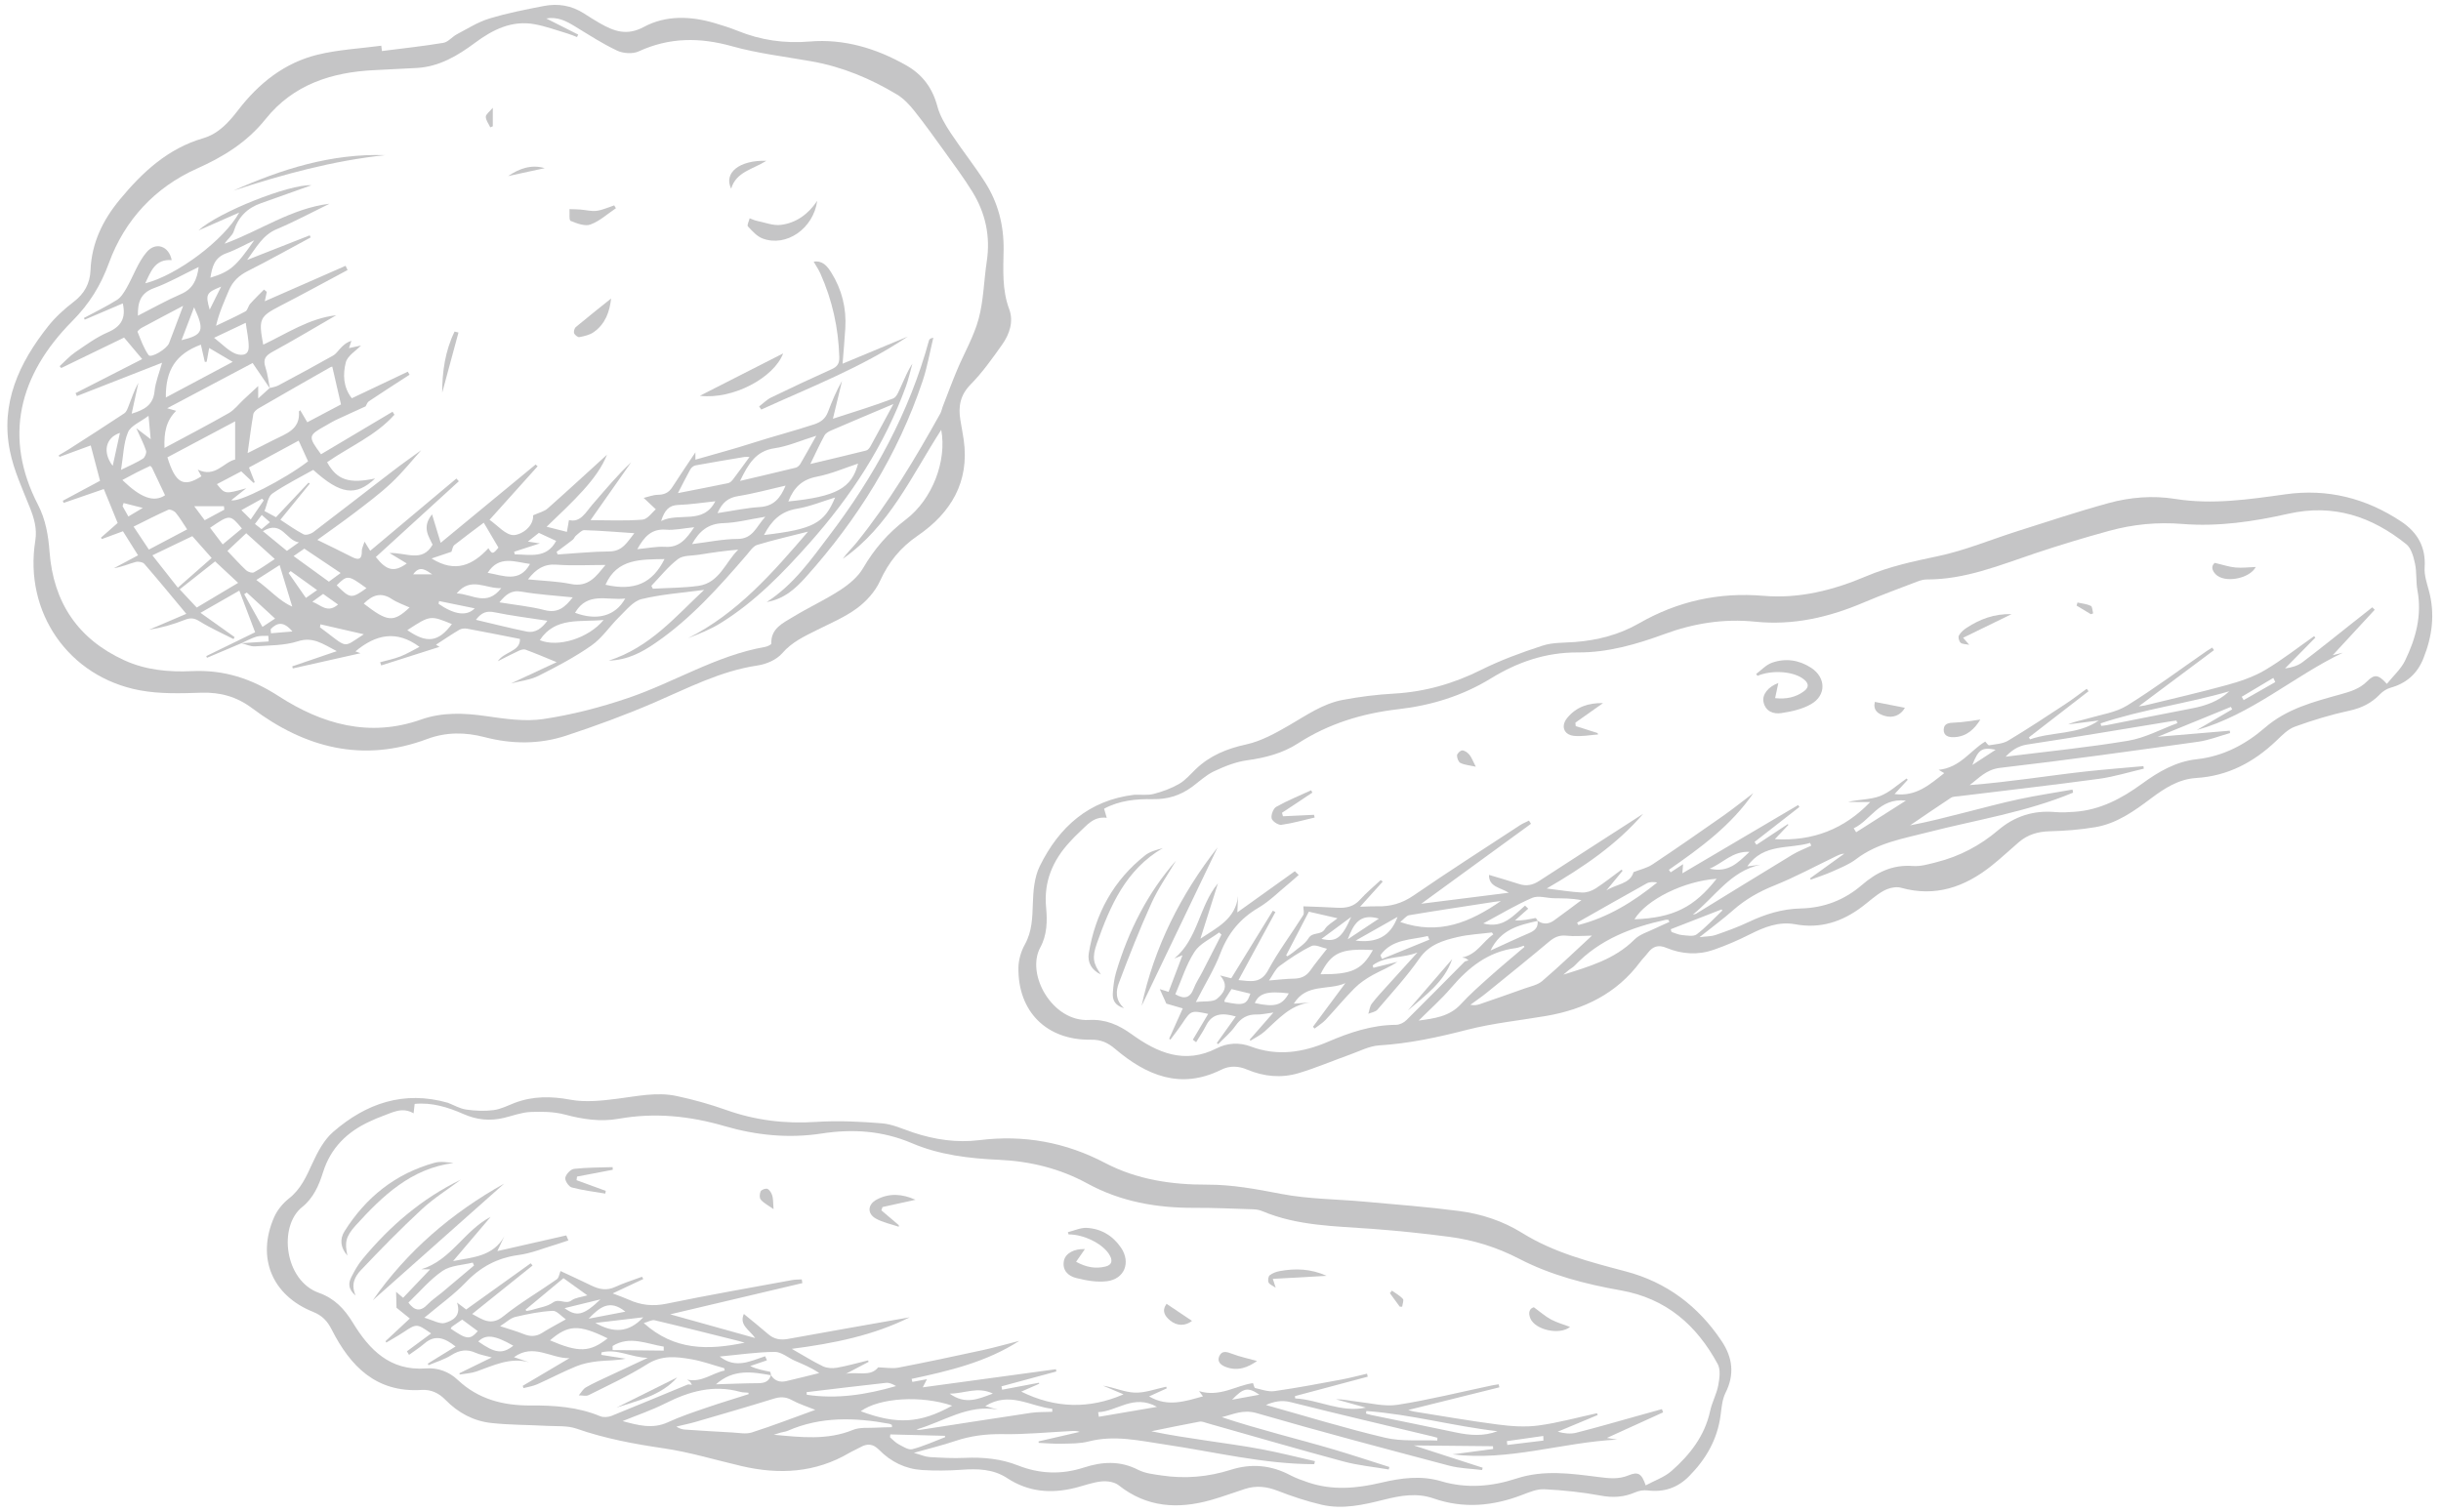 <?xml version="1.0" encoding="UTF-8"?> <svg xmlns="http://www.w3.org/2000/svg" width="205" height="127" viewBox="0 0 205 127" fill="none"><path d="M48.559 2.907C48.526 2.976 48.492 3.045 48.458 3.113C48.196 3.014 47.938 2.899 47.668 2.818C46.753 2.547 45.848 2.21 44.913 2.038C42.988 1.681 41.381 2.491 39.893 3.596C38.424 4.688 36.886 5.605 34.995 5.711C33.803 5.777 32.608 5.834 31.416 5.893C27.841 6.067 24.626 7.105 22.311 9.995C20.749 11.946 18.786 13.16 16.52 14.173C13.017 15.74 10.473 18.48 9.154 22.078C8.452 23.999 7.505 25.527 6.06 26.983C1.569 31.513 0.271 36.754 3.19 42.402C3.836 43.65 4.056 44.971 4.16 46.347C4.481 50.607 6.547 53.698 10.46 55.477C12.247 56.291 14.178 56.471 16.109 56.379C18.798 56.252 21.104 56.995 23.404 58.482C27.024 60.822 30.997 61.988 35.364 60.445C37.122 59.824 38.953 59.888 40.806 60.156C42.406 60.386 44.082 60.639 45.655 60.401C48.054 60.041 50.445 59.419 52.747 58.637C56.624 57.322 60.15 55.064 64.256 54.345C64.369 54.325 64.479 54.277 64.584 54.225C64.657 54.19 64.775 54.122 64.775 54.073C64.728 52.783 65.764 52.338 66.618 51.815C67.91 51.027 69.298 50.394 70.563 49.569C71.297 49.091 72.049 48.47 72.481 47.732C73.423 46.117 74.579 44.78 76.076 43.642C78.325 41.931 79.528 38.692 79.047 36.108C76.561 39.967 74.676 44.241 70.773 46.946C71.128 46.453 71.573 46.033 71.956 45.559C74.668 42.194 76.878 38.499 78.971 34.732C79.068 34.556 79.099 34.345 79.172 34.158C79.568 33.135 79.95 32.107 80.373 31.096C80.976 29.656 81.784 28.278 82.187 26.786C82.609 25.233 82.626 23.57 82.87 21.964C83.191 19.852 82.765 17.898 81.66 16.106C80.943 14.945 80.125 13.845 79.328 12.733C78.497 11.578 77.666 10.42 76.782 9.307C76.372 8.793 75.893 8.28 75.338 7.945C73.106 6.597 70.725 5.606 68.137 5.149C65.906 4.754 63.636 4.489 61.465 3.882C58.758 3.124 56.208 3.134 53.634 4.318C53.136 4.545 52.342 4.495 51.833 4.255C50.603 3.678 49.452 2.926 48.286 2.216C47.561 1.775 46.838 1.387 45.875 1.551C46.812 2.025 47.685 2.467 48.56 2.908L48.559 2.907ZM32.077 4.287C33.796 4.066 35.522 3.884 37.232 3.599C37.639 3.532 37.97 3.09 38.369 2.88C39.262 2.409 40.138 1.85 41.091 1.559C42.588 1.103 44.137 0.801 45.678 0.503C46.858 0.275 48 0.458 49.035 1.124C49.475 1.409 49.919 1.687 50.374 1.949C51.554 2.626 52.636 3.035 54.075 2.261C55.929 1.264 58.014 1.345 60.04 1.945C60.681 2.136 61.324 2.337 61.943 2.588C63.894 3.378 65.875 3.666 68.006 3.487C70.889 3.247 73.601 4.064 76.114 5.492C77.47 6.261 78.316 7.4 78.724 8.937C78.933 9.726 79.384 10.476 79.841 11.171C80.769 12.578 81.83 13.9 82.734 15.322C83.821 17.029 84.311 18.93 84.284 20.969C84.261 22.648 84.142 24.326 84.754 25.971C85.141 27.012 84.785 28.073 84.159 28.954C83.335 30.115 82.504 31.294 81.51 32.303C80.641 33.187 80.473 34.133 80.648 35.247C80.738 35.821 80.858 36.392 80.938 36.968C81.431 40.497 79.845 43.1 77.075 44.998C75.609 46.004 74.631 47.216 73.905 48.807C73.504 49.687 72.765 50.511 71.98 51.091C70.962 51.844 69.758 52.352 68.614 52.924C67.555 53.454 66.511 53.93 65.688 54.881C65.22 55.422 64.361 55.796 63.627 55.904C60.513 56.363 57.78 57.8 54.947 59.02C52.52 60.065 50.029 60.983 47.517 61.808C45.289 62.538 42.984 62.52 40.7 61.925C39.081 61.502 37.466 61.487 35.886 62.078C30.481 64.099 25.635 62.835 21.192 59.507C19.875 58.52 18.508 58.14 16.887 58.193C15.177 58.249 13.422 58.303 11.754 57.993C5.769 56.883 2.002 51.443 2.963 45.431C3.131 44.38 2.853 43.505 2.482 42.572C1.87 41.04 1.164 39.509 0.838 37.909C0.016 33.88 1.606 30.484 4.038 27.413C4.646 26.646 5.395 25.961 6.176 25.366C7.086 24.673 7.556 23.816 7.602 22.702C7.694 20.421 8.627 18.498 10.061 16.764C11.966 14.459 14.091 12.483 17.055 11.615C18.35 11.238 19.208 10.281 20.001 9.249C21.734 6.994 23.894 5.271 26.683 4.591C28.42 4.168 30.237 4.079 32.019 3.84C32.039 3.987 32.057 4.136 32.077 4.284V4.287Z" fill="#3E3F41" fill-opacity="0.3"></path><path d="M34.701 48.247C35.282 48.247 35.79 48.247 36.299 48.247C35.78 47.907 35.258 47.449 34.701 48.247ZM22.668 43.866C22.425 43.651 22.221 43.472 21.982 43.259C21.768 43.541 21.602 43.761 21.409 44.015C21.622 44.183 21.789 44.315 21.966 44.453C22.192 44.263 22.368 44.116 22.669 43.866H22.668ZM11.99 42.667C11.29 42.49 10.836 42.375 10.381 42.26C10.352 42.348 10.322 42.434 10.293 42.519C10.444 42.788 10.594 43.055 10.781 43.389C11.154 43.165 11.463 42.98 11.991 42.667H11.99ZM22.729 52.857C22.74 52.971 22.748 53.085 22.758 53.198C23.305 53.154 23.851 53.108 24.559 53.049C23.82 52.169 23.271 52.289 22.729 52.857ZM18.572 24.08C17.317 24.577 17.241 24.738 17.611 26.011C17.926 25.38 18.214 24.797 18.572 24.08ZM21.059 43.637C21.448 43.064 21.799 42.549 22.148 42.035C22.101 41.988 22.055 41.942 22.007 41.895C21.446 42.207 20.886 42.516 20.273 42.856C20.535 43.118 20.754 43.333 21.059 43.637ZM28.392 50.785C27.962 50.48 27.561 50.194 27.137 49.893C26.849 50.102 26.597 50.284 26.234 50.548C26.98 50.84 27.502 51.541 28.392 50.785ZM39.867 51.105C38.823 50.892 37.848 50.692 36.875 50.493C36.861 50.571 36.846 50.647 36.832 50.724C38.128 51.627 39.203 51.801 39.867 51.105ZM18.837 42.816C18.828 42.718 18.818 42.623 18.808 42.526C18.018 42.526 17.229 42.526 16.311 42.526C16.65 42.979 16.916 43.333 17.191 43.702C17.798 43.376 18.318 43.096 18.837 42.816H18.837ZM9.466 39.135C9.67 38.204 9.868 37.299 10.072 36.365C8.856 36.764 8.594 38.007 9.466 39.135ZM26.631 49.572C25.821 48.989 25.115 48.482 24.408 47.974C24.352 48.03 24.294 48.082 24.237 48.138C24.712 48.822 25.187 49.506 25.69 50.228C26.058 49.973 26.285 49.813 26.631 49.572V49.572ZM15.244 28.576C17.067 28.136 17.202 27.772 16.3 25.815C15.938 26.763 15.605 27.634 15.244 28.576ZM30.777 49.41C29.228 48.286 29.179 48.285 28.275 49.17C29.418 50.302 29.514 50.313 30.777 49.41ZM20.728 49.778C20.654 49.824 20.582 49.87 20.508 49.917C21.01 50.813 21.511 51.711 22.042 52.664C22.503 52.36 22.787 52.172 23.101 51.965C22.285 51.213 21.507 50.496 20.728 49.778H20.728ZM22.077 44.622C22.862 45.268 23.479 45.774 24.095 46.279C24.421 46.046 24.678 45.864 25.102 45.562C23.998 45.407 23.692 43.656 22.077 44.622ZM26.911 52.447C26.899 52.53 26.886 52.614 26.873 52.698C29.308 54.499 28.697 54.476 30.554 53.283C29.303 52.996 28.107 52.721 26.911 52.447ZM42.097 49.405C40.787 49.477 39.549 48.401 38.356 49.851C39.669 49.904 40.881 50.988 42.097 49.405ZM43.176 46.348C43.195 46.423 43.213 46.496 43.231 46.571C44.512 46.581 45.898 46.955 46.707 45.439C46.258 45.231 45.786 45.013 45.254 44.765C45.006 44.963 44.714 45.193 44.332 45.495C44.661 45.546 44.873 45.578 45.337 45.65C44.464 45.932 43.821 46.141 43.176 46.348ZM44.513 47.375C43.25 47.213 41.911 46.612 40.956 48.121C42.264 48.34 43.614 49.001 44.513 47.375ZM18.703 45.734C19.3 45.239 19.814 44.812 20.318 44.395C19.31 43.2 19.31 43.2 17.642 44.336C18.006 44.816 18.367 45.292 18.703 45.734ZM27.621 48.864C27.963 48.611 28.263 48.393 28.608 48.137C27.556 47.43 26.577 46.773 25.557 46.09C25.286 46.277 25.011 46.467 24.655 46.714C25.672 47.451 26.606 48.13 27.621 48.864ZM60.073 42.111C58.983 42.224 57.977 42.384 56.966 42.418C56.16 42.447 55.819 42.868 55.521 43.768C57.076 43.008 59.05 44.108 60.073 42.11V42.111ZM21.346 20.19C20.567 20.558 19.81 20.989 19.004 21.277C18.006 21.637 17.815 22.419 17.67 23.328C19.324 22.815 19.796 22.432 21.347 20.189L21.346 20.19ZM21.525 48.72C22.662 49.53 23.471 50.508 24.542 50.954C24.191 49.802 23.848 48.675 23.483 47.472C22.939 47.819 22.298 48.229 21.526 48.72H21.525ZM30.55 50.707C32.562 52.262 33.028 52.304 34.399 51.032C33.89 50.796 33.355 50.623 32.907 50.324C31.971 49.7 31.247 50.014 30.55 50.707ZM34.207 52.935C35.855 54.08 36.822 53.937 37.952 52.425C36.133 51.682 36.133 51.682 34.207 52.935ZM48.291 51.478C50.136 52.172 51.688 51.758 52.506 50.279C51.017 50.467 49.346 49.67 48.291 51.478ZM17.979 28.377C18.676 28.921 19.151 29.442 19.741 29.696C20.085 29.843 20.878 29.986 20.887 29.16C20.894 28.515 20.736 27.869 20.638 27.117C19.789 27.519 19.019 27.884 17.979 28.377ZM58.302 44.292C57.377 44.381 56.649 44.555 55.938 44.497C54.713 44.399 54.109 45.08 53.522 46.134C54.381 46.054 55.128 45.894 55.862 45.938C57.047 46.01 57.622 45.296 58.302 44.292V44.292ZM13.863 41.606C13.479 40.796 13.122 40.041 12.763 39.288C12.739 39.238 12.686 39.202 12.621 39.135C12.241 39.317 11.854 39.496 11.474 39.689C11.08 39.889 10.694 40.102 10.275 40.324C11.84 41.841 12.922 42.224 13.863 41.606ZM45.97 52.148C44.44 51.911 42.975 51.733 41.533 51.436C40.868 51.298 40.44 51.448 39.969 52.069C41.445 52.414 42.822 52.766 44.212 53.051C44.982 53.209 45.506 52.767 45.97 52.148V52.148ZM10.163 39.473C10.932 39.091 11.498 38.854 12.005 38.529C12.174 38.421 12.325 38.046 12.266 37.863C12.077 37.281 11.785 36.732 11.445 35.971C11.919 36.333 12.223 36.565 12.655 36.895C12.593 36.218 12.544 35.692 12.474 34.933C11.797 35.446 10.986 35.755 10.752 36.307C10.37 37.209 10.364 38.273 10.164 39.473H10.163ZM50.693 52.079C48.767 52.283 46.641 51.782 45.333 53.779C46.858 54.414 49.426 53.624 50.693 52.079ZM60.259 43.104C61.522 42.916 62.66 42.667 63.812 42.595C64.976 42.521 65.537 41.859 65.976 40.794C64.592 41.108 63.307 41.466 61.999 41.674C61.149 41.807 60.644 42.22 60.259 43.103L60.259 43.104ZM48.099 50.183C46.6 50.025 45.183 49.947 43.794 49.702C42.912 49.548 42.471 49.967 41.939 50.6C43.273 50.821 44.528 50.939 45.731 51.251C46.852 51.543 47.454 51.011 48.099 50.183H48.099ZM19.098 46.282C19.668 46.881 20.148 47.42 20.675 47.91C20.825 48.049 21.175 48.16 21.324 48.081C21.92 47.759 22.472 47.358 23.078 46.959C22.218 46.182 21.456 45.495 20.678 44.794C20.148 45.295 19.668 45.746 19.098 46.282ZM58.119 45.708C59.47 45.544 60.702 45.281 61.937 45.275C63.235 45.27 63.489 44.274 64.271 43.41C62.922 43.629 61.841 43.915 60.754 43.947C59.491 43.985 58.732 44.597 58.12 45.708H58.119ZM50.85 49.124C53.27 49.668 54.786 49.017 55.808 46.965C53.851 47.009 51.834 46.895 50.85 49.124ZM16.686 22.429C15.374 23.06 14.194 23.745 12.932 24.204C11.8 24.617 11.56 25.388 11.582 26.52C12.816 25.893 13.973 25.235 15.189 24.71C16.179 24.282 16.539 23.539 16.686 22.428V22.429ZM15.383 25.689C14.09 26.372 12.99 26.949 11.899 27.54C11.756 27.617 11.528 27.817 11.551 27.874C11.825 28.543 12.066 29.252 12.48 29.832C12.678 30.106 14.009 29.321 14.198 28.831C14.572 27.863 14.929 26.89 15.383 25.688V25.689ZM44.34 48.671C45.635 48.801 46.807 48.828 47.938 49.058C49.454 49.366 50.096 48.362 50.851 47.461C49.45 47.461 48.084 47.536 46.734 47.436C45.701 47.361 45.03 47.785 44.34 48.671ZM64.163 44.945C68.301 44.463 69.238 43.96 70.134 41.794C69.068 42.116 68.01 42.558 66.909 42.74C65.562 42.965 64.778 43.747 64.163 44.945ZM15.717 44.471C15.36 43.938 15.097 43.48 14.763 43.08C14.631 42.921 14.285 42.758 14.137 42.823C13.168 43.251 12.226 43.741 11.219 44.24C11.688 44.945 12.085 45.538 12.504 46.168C13.607 45.584 14.63 45.045 15.718 44.471H15.717ZM66.207 42.126C70.236 41.721 71.53 41.007 72.062 38.946C70.918 39.32 69.785 39.818 68.602 40.044C67.364 40.279 66.662 40.953 66.207 42.125L66.207 42.126ZM46.745 46.36C46.776 46.433 46.806 46.506 46.837 46.58C48.28 46.488 49.724 46.335 51.168 46.325C52.308 46.318 52.684 45.513 53.274 44.791C51.794 44.693 50.436 44.579 49.076 44.536C48.844 44.529 48.594 44.818 48.371 44.995C48.262 45.081 48.217 45.25 48.108 45.336C47.66 45.687 47.2 46.021 46.745 46.36ZM36.244 46.914C38.252 48.173 39.719 47.455 41.02 46.053C41.333 46.578 41.404 46.557 41.862 46.003C41.43 45.273 41.029 44.591 40.628 43.91C39.855 44.492 38.992 45.125 38.153 45.79C38.016 45.9 37.993 46.156 37.915 46.351C37.507 46.49 36.96 46.672 36.244 46.914ZM20.001 48.965C19.285 48.297 18.678 47.731 18.065 47.162C17.066 47.95 16.114 48.701 15.091 49.509C15.584 50.035 16.047 50.529 16.522 51.039C17.698 50.336 18.788 49.687 20 48.964L20.001 48.965ZM62.947 38.387C62.726 38.387 62.618 38.373 62.516 38.389C61.145 38.62 59.772 38.843 58.406 39.096C58.243 39.127 58.058 39.285 57.973 39.435C57.634 40.038 57.33 40.662 56.935 41.424C58.433 41.131 59.795 40.871 61.154 40.586C61.303 40.556 61.453 40.41 61.554 40.279C62.007 39.685 62.442 39.077 62.947 38.388L62.947 38.387ZM68.553 36.605C67.231 37.014 66.17 37.493 65.063 37.653C63.45 37.883 62.836 39.01 62.15 40.401C63.801 40.011 65.322 39.66 66.837 39.286C66.984 39.248 67.137 39.099 67.219 38.962C67.641 38.242 68.044 37.51 68.553 36.605H68.553ZM14.938 49.368C15.958 48.472 16.85 47.688 17.776 46.874C17.211 46.237 16.677 45.633 16.152 45.04C15.02 45.583 13.953 46.095 12.798 46.651C13.529 47.579 14.204 48.437 14.938 49.368ZM16.871 28.952C14.782 29.732 13.902 31.061 13.927 33.392C15.851 32.367 17.744 31.359 19.544 30.4C18.858 29.996 18.234 29.627 17.567 29.234C17.5 29.603 17.428 29.996 17.355 30.393C17.304 30.395 17.253 30.399 17.201 30.403C17.096 29.939 16.991 29.476 16.871 28.953V28.952ZM54.702 49.214C54.743 49.295 54.785 49.374 54.828 49.456C56.102 49.382 57.387 49.391 58.647 49.217C60.423 48.973 60.911 47.239 61.998 46.174C60.864 46.265 59.781 46.426 58.699 46.6C58.104 46.696 57.375 46.636 56.945 46.96C56.109 47.594 55.439 48.45 54.701 49.214H54.702ZM75.03 33.942C73.194 34.717 71.483 35.436 69.778 36.172C69.574 36.26 69.339 36.397 69.242 36.578C68.844 37.312 68.494 38.074 68.054 38.978C69.711 38.583 71.231 38.227 72.743 37.847C72.885 37.812 73.023 37.638 73.102 37.495C73.743 36.332 74.371 35.161 75.03 33.942V33.942ZM18.217 40.672C18.896 41.518 18.896 41.518 20.684 41.016C20.168 41.426 19.806 41.714 19.428 42.014C19.991 42.272 23.903 40.273 25.873 38.752C25.619 38.193 25.358 37.62 25.082 37.016C23.668 37.781 22.302 38.522 20.911 39.273C21.096 39.744 21.246 40.125 21.395 40.508C21.361 40.527 21.327 40.548 21.293 40.568C20.959 40.254 20.625 39.94 20.262 39.597C19.599 39.946 18.939 40.292 18.217 40.672V40.672ZM16.611 39.452C18.076 40.158 18.783 38.82 19.747 38.602C19.747 37.465 19.747 36.472 19.747 35.395C17.806 36.428 15.925 37.428 14.06 38.418C14.733 40.605 15.414 40.98 16.914 40.011C16.824 39.845 16.731 39.674 16.611 39.452ZM28.636 33.975C28.368 32.806 28.138 31.817 27.906 30.806C27.92 30.803 27.831 30.802 27.763 30.84C25.742 31.99 23.722 33.14 21.711 34.307C21.528 34.414 21.307 34.611 21.273 34.797C21.095 35.809 20.97 36.829 20.796 38.063C21.677 37.619 22.323 37.302 22.961 36.972C23.977 36.441 25.232 36.117 25.105 34.564C25.104 34.547 25.145 34.526 25.214 34.463C25.404 34.786 25.587 35.1 25.806 35.472C26.818 34.937 27.81 34.412 28.637 33.975H28.636ZM22.644 32.6C22.887 32.529 23.152 32.499 23.369 32.382C24.909 31.561 26.448 30.732 27.968 29.874C28.253 29.712 28.445 29.393 28.689 29.156C28.91 28.942 29.141 28.738 29.512 28.631C29.45 28.816 29.389 29.001 29.307 29.244C29.709 29.156 30.058 29.081 30.319 29.025C29.892 29.474 29.181 29.887 29.041 30.443C28.788 31.435 28.817 32.528 29.547 33.456C31.123 32.707 32.684 31.966 34.245 31.225C34.296 31.31 34.347 31.395 34.399 31.478C33.258 32.217 32.114 32.948 30.986 33.704C30.838 33.803 30.774 34.029 30.708 34.135C29.867 34.521 29.013 34.903 28.167 35.3C27.904 35.423 27.66 35.584 27.406 35.725C25.854 36.588 25.844 36.642 26.961 38.161C28.962 36.971 30.967 35.778 32.969 34.587C33.022 34.67 33.074 34.754 33.125 34.839C31.556 36.602 29.364 37.509 27.471 38.828C28.284 40.319 29.305 40.665 31.504 40.195C29.869 41.722 28.61 41.552 26.306 39.472C25.159 40.12 23.954 40.713 22.862 41.47C22.504 41.718 22.436 42.39 22.21 42.929C22.541 43.106 22.811 43.251 23.179 43.448C24.088 42.481 24.999 41.514 25.909 40.548C25.946 40.574 25.983 40.598 26.02 40.625C25.212 41.617 24.403 42.61 23.546 43.663C24.172 44.066 24.804 44.528 25.491 44.886C25.686 44.987 26.1 44.864 26.307 44.706C28.534 43.016 30.735 41.292 32.954 39.593C33.806 38.939 34.685 38.325 35.379 37.818C34.642 38.636 33.826 39.664 32.882 40.556C31.909 41.472 30.828 42.275 29.764 43.089C28.702 43.9 27.603 44.662 26.649 45.355C27.592 45.819 28.579 46.283 29.547 46.785C30.159 47.103 30.403 46.956 30.387 46.269C30.383 46.067 30.504 45.861 30.615 45.501C30.817 45.828 30.926 46.004 31.091 46.271C33.538 44.218 35.933 42.208 38.327 40.2C38.397 40.275 38.465 40.353 38.534 40.428C36.212 42.55 33.89 44.669 31.563 46.794C32.462 47.936 33.106 48.104 34.161 47.333C33.738 47.078 33.343 46.84 32.709 46.456C34.115 46.403 35.461 47.289 36.329 45.754C36.023 45.076 35.401 44.295 36.284 43.211C36.546 44.075 36.742 44.717 37.01 45.599C39.766 43.327 42.374 41.174 44.983 39.022C45.039 39.07 45.098 39.12 45.153 39.17C43.832 40.641 42.511 42.111 41.112 43.668C41.755 44.102 42.498 44.997 43.173 44.95C43.854 44.904 44.824 44.209 44.773 43.289C45.256 43.068 45.698 42.974 45.993 42.714C47.817 41.098 49.608 39.444 50.975 38.2C50.185 40.242 48.123 42.121 45.907 44.249C46.609 44.427 47.11 44.555 47.61 44.681C47.663 44.385 47.714 44.089 47.784 43.686C48.751 43.933 49.186 43.037 49.754 42.383C50.801 41.181 51.815 39.948 53.005 38.837C51.87 40.455 50.735 42.071 49.591 43.697C51.041 43.697 52.51 43.772 53.965 43.652C54.39 43.617 54.77 43.035 55.076 42.785C54.652 42.386 54.353 42.106 54.057 41.827C54.449 41.735 54.841 41.573 55.234 41.568C55.782 41.562 56.166 41.391 56.464 40.923C57.099 39.926 57.769 38.953 58.402 37.999C58.402 38.108 58.402 38.316 58.402 38.614C60.028 38.143 61.627 37.721 63.196 37.215C64.911 36.663 66.658 36.213 68.371 35.649C68.957 35.456 69.323 35.164 69.534 34.608C69.87 33.725 70.226 32.849 70.716 32.001C70.477 32.999 70.236 33.996 69.95 35.176C71.682 34.608 73.364 34.109 74.998 33.48C75.335 33.351 75.523 32.76 75.718 32.352C76.001 31.757 76.227 31.135 76.623 30.559C76.443 31.194 76.305 31.843 76.08 32.461C74.287 37.394 71.465 41.699 67.997 45.604C65.748 48.137 63.399 50.566 60.492 52.36C59.648 52.882 58.709 53.251 57.779 53.612C61.935 51.524 64.899 48.11 67.86 44.66C66.434 45.022 64.998 45.348 63.593 45.775C63.252 45.878 62.988 46.292 62.727 46.596C60.385 49.315 58.004 51.993 55.015 54.036C53.892 54.805 52.704 55.449 51.121 55.499C54.584 54.388 56.722 51.804 59.134 49.555C57.341 49.797 55.58 49.916 53.889 50.326C53.186 50.493 52.596 51.247 52.025 51.804C51.217 52.588 50.58 53.59 49.675 54.223C48.281 55.203 46.751 56.007 45.221 56.774C44.528 57.122 43.702 57.205 42.916 57.412C44.201 56.814 45.432 56.239 46.751 55.626C45.74 55.213 44.943 54.873 44.132 54.574C43.979 54.518 43.748 54.586 43.583 54.663C43.035 54.916 42.501 55.197 41.801 55.55C42.377 54.709 43.7 54.749 43.668 53.675C42.116 53.37 40.667 53.078 39.213 52.811C39.008 52.774 38.745 52.806 38.569 52.909C37.92 53.292 37.298 53.717 36.615 54.159C36.771 54.255 36.878 54.319 36.911 54.341C35.27 54.864 33.643 55.382 32.014 55.9C31.985 55.811 31.955 55.721 31.926 55.631C32.495 55.473 33.079 55.359 33.626 55.146C34.18 54.929 34.698 54.614 35.23 54.34C33.297 52.908 31.556 53.294 29.853 54.719C30.042 54.788 30.204 54.849 30.273 54.876C28.416 55.292 26.502 55.722 24.589 56.152C24.574 56.094 24.558 56.035 24.544 55.978C25.712 55.579 26.881 55.181 28.284 54.701C27.08 54.075 26.275 53.469 25.018 53.872C23.887 54.236 22.62 54.214 21.409 54.297C21.04 54.322 20.654 54.127 20.276 54.032C21.039 53.984 21.801 53.935 22.563 53.887C22.553 53.729 22.545 53.571 22.536 53.413C22.2 53.432 21.846 53.391 21.532 53.484C21.099 53.614 20.695 53.846 20.278 54.032C19.313 54.441 18.347 54.849 17.381 55.26C17.361 55.212 17.342 55.165 17.322 55.117C18.744 54.423 20.167 53.729 21.426 53.114C20.948 51.855 20.538 50.773 20.099 49.616C19.189 50.136 18.096 50.761 16.838 51.481C17.85 52.202 18.774 52.859 19.698 53.517C19.671 53.573 19.643 53.631 19.614 53.688C18.653 53.194 17.659 52.754 16.744 52.184C16.284 51.897 15.964 51.892 15.485 52.083C14.532 52.461 13.543 52.744 12.518 52.902C13.569 52.455 14.62 52.005 15.646 51.566C14.43 50.106 13.294 48.719 12.119 47.366C11.986 47.211 11.604 47.151 11.384 47.212C10.781 47.38 10.203 47.637 9.562 47.734C10.216 47.384 10.871 47.036 11.594 46.65C11.157 45.953 10.762 45.324 10.326 44.629C9.721 44.853 9.141 45.067 8.559 45.282C8.531 45.246 8.503 45.209 8.475 45.172C8.937 44.765 9.399 44.358 9.882 43.933C9.5 42.999 9.12 42.066 8.718 41.083C7.601 41.47 6.472 41.858 5.346 42.247C5.321 42.188 5.296 42.128 5.273 42.068C6.343 41.494 7.412 40.922 8.402 40.389C8.135 39.374 7.888 38.439 7.62 37.419C6.837 37.707 5.915 38.045 4.993 38.384C4.973 38.339 4.952 38.293 4.932 38.248C5.22 38.078 5.514 37.915 5.795 37.734C7.349 36.736 8.908 35.742 10.444 34.719C10.63 34.595 10.723 34.304 10.812 34.074C11.059 33.429 11.282 32.775 11.622 32.153C11.44 32.991 11.258 33.828 11.057 34.751C12.142 34.427 12.863 34.017 12.979 32.873C13.058 32.086 13.377 31.322 13.61 30.472C11.157 31.431 8.807 32.352 6.456 33.272C6.421 33.19 6.382 33.108 6.346 33.026C8.224 32.066 10.103 31.106 11.943 30.166C11.448 29.577 10.956 28.991 10.422 28.358C8.724 29.18 6.933 30.048 5.141 30.917C5.097 30.864 5.053 30.813 5.01 30.761C5.439 30.371 5.829 29.927 6.302 29.602C7.19 28.995 8.074 28.34 9.053 27.918C10.176 27.434 10.595 26.726 10.312 25.488C9.251 25.941 8.183 26.397 7.114 26.854C7.093 26.807 7.07 26.759 7.048 26.713C7.979 26.213 8.934 25.752 9.827 25.192C10.173 24.973 10.422 24.555 10.634 24.183C11.204 23.186 11.584 22.039 12.311 21.185C13.088 20.271 14.196 20.677 14.419 21.854C13.029 21.742 12.672 22.791 12.197 23.8C14.839 23.142 18.826 20.166 20.09 17.854C18.899 18.377 17.829 18.848 16.664 19.362C18.304 17.837 24.319 15.453 26.152 15.563C24.731 16.069 23.324 16.576 21.914 17.073C20.758 17.48 20.003 18.234 19.633 19.429C19.518 19.802 19.098 20.082 18.863 20.473C21.825 19.395 24.458 17.504 27.672 17.116C26.199 17.833 24.753 18.614 23.245 19.249C22.073 19.74 21.553 20.739 20.754 21.838C22.649 21.093 24.33 20.431 26.012 19.77C26.037 19.828 26.062 19.887 26.087 19.948C24.332 20.892 22.595 21.868 20.816 22.764C20.07 23.14 19.542 23.635 19.223 24.393C18.823 25.345 18.395 26.286 18.143 27.367C18.97 26.97 19.808 26.596 20.613 26.159C20.802 26.056 20.842 25.71 21.007 25.526C21.376 25.109 21.78 24.724 22.171 24.326C22.249 24.391 22.327 24.456 22.406 24.521C22.357 24.752 22.307 24.985 22.238 25.307C24.554 24.291 26.789 23.31 29.023 22.33C29.078 22.447 29.133 22.566 29.19 22.685C27.328 23.678 25.479 24.694 23.604 25.66C21.797 26.594 21.697 26.76 22.105 28.957C24.105 28.009 25.962 26.743 28.238 26.482C26.456 27.512 24.69 28.57 22.885 29.556C22.302 29.876 22.069 30.179 22.29 30.846C22.48 31.416 22.543 32.029 22.663 32.623C22.183 31.916 21.702 31.209 21.216 30.496C18.818 31.766 16.466 33.012 14.041 34.296C14.351 34.385 14.554 34.442 14.794 34.511C13.921 35.38 13.769 36.382 13.814 37.633C15.709 36.614 17.48 35.693 19.213 34.704C19.686 34.435 20.042 33.955 20.452 33.572C20.812 33.238 21.173 32.905 21.684 32.43C21.684 32.902 21.684 33.093 21.684 33.471C22.089 33.104 22.366 32.852 22.644 32.598V32.6Z" fill="#3E3F41" fill-opacity="0.3"></path><path d="M64.39 50.575C66.675 49.098 68.113 47.003 69.629 45.012C73.405 40.05 76.364 34.655 78.017 28.602C78.046 28.499 78.132 28.411 78.382 28.372C78.086 29.587 77.879 30.834 77.481 32.016C75.41 38.196 72.031 43.616 67.7 48.452C66.845 49.407 65.892 50.316 64.39 50.575V50.575Z" fill="#3E3F41" fill-opacity="0.3"></path><path d="M70.762 30.553C72.676 29.755 74.457 29.012 76.239 28.27C72.39 30.852 68.102 32.506 63.931 34.404C63.871 34.316 63.81 34.23 63.752 34.144C64.09 33.888 64.397 33.57 64.772 33.387C66.446 32.576 68.131 31.784 69.829 31.023C70.315 30.805 70.502 30.554 70.486 29.991C70.414 27.542 69.894 25.207 68.897 22.977C68.746 22.639 68.532 22.33 68.334 21.983C69.089 21.86 69.49 22.377 69.824 22.915C70.708 24.34 71.095 25.905 70.991 27.58C70.932 28.532 70.847 29.482 70.762 30.553L70.762 30.553Z" fill="#3E3F41" fill-opacity="0.3"></path><path d="M68.632 16.871C68.304 19.229 66.019 20.776 64.045 20.035C63.568 19.857 63.173 19.408 62.81 19.016C62.721 18.918 62.902 18.568 62.958 18.335C63.152 18.407 63.339 18.506 63.539 18.547C64.224 18.685 64.937 18.977 65.598 18.89C66.838 18.726 67.851 18.031 68.632 16.871H68.632Z" fill="#3E3F41" fill-opacity="0.3"></path><path d="M58.775 33.249C61.171 32.03 63.575 30.806 65.77 29.688C65.003 31.728 61.553 33.585 58.775 33.249Z" fill="#3E3F41" fill-opacity="0.3"></path><path d="M19.591 16.016C23.659 14.204 27.838 12.881 32.352 13.033C27.978 13.496 23.76 14.648 19.591 16.016Z" fill="#3E3F41" fill-opacity="0.3"></path><path d="M51.321 25.078C51.2 26.203 50.829 27.226 49.857 27.904C49.523 28.141 49.072 28.238 48.658 28.32C48.53 28.346 48.272 28.144 48.217 27.995C48.165 27.851 48.243 27.571 48.364 27.47C49.334 26.659 50.327 25.876 51.321 25.078Z" fill="#3E3F41" fill-opacity="0.3"></path><path d="M51.726 17.493C51.02 17.966 50.365 18.575 49.59 18.86C49.124 19.033 48.444 18.769 47.919 18.556C47.778 18.498 47.851 17.913 47.826 17.569C48.129 17.578 48.431 17.578 48.733 17.602C49.194 17.636 49.664 17.769 50.11 17.71C50.611 17.644 51.091 17.412 51.58 17.253C51.63 17.333 51.677 17.413 51.726 17.493Z" fill="#3E3F41" fill-opacity="0.3"></path><path d="M37.136 32.987C37.138 31.22 37.385 29.475 38.176 27.855C38.285 27.883 38.394 27.908 38.504 27.934C38.048 29.619 37.593 31.302 37.136 32.987Z" fill="#3E3F41" fill-opacity="0.3"></path><path d="M61.404 15.851C60.758 14.529 62.077 13.441 64.363 13.507C63.238 14.223 61.819 14.428 61.404 15.851Z" fill="#3E3F41" fill-opacity="0.3"></path><path d="M42.672 14.791C43.617 14.158 44.613 13.794 45.749 14.126C44.724 14.348 43.698 14.569 42.672 14.791Z" fill="#3E3F41" fill-opacity="0.3"></path><path d="M41.387 9.053C41.387 9.711 41.387 10.161 41.387 10.611C41.316 10.64 41.246 10.668 41.176 10.697C41.039 10.402 40.799 10.107 40.799 9.811C40.799 9.598 41.116 9.384 41.387 9.053H41.387Z" fill="#3E3F41" fill-opacity="0.3"></path><path d="M129.621 121.016C129.616 120.888 129.612 120.759 129.608 120.631C128.587 120.775 127.567 120.92 126.548 121.065C126.561 121.172 126.575 121.279 126.588 121.386C127.6 121.263 128.611 121.14 129.622 121.017L129.621 121.016ZM105.767 117.166C104.807 116.506 104.445 116.574 103.47 117.585C104.235 117.445 105.001 117.306 105.767 117.166ZM47.413 109.893C48.432 110.643 49.01 110.504 50.426 109.158C49.474 109.391 48.523 109.622 47.413 109.893ZM52.519 110.189C51.209 109.116 50.353 109.816 49.434 110.779C50.513 110.573 51.476 110.389 52.519 110.189ZM38.815 110.855C38.519 111.058 38.242 111.243 37.972 111.438C37.917 111.476 37.889 111.551 37.847 111.611C39.212 112.545 39.465 112.567 40.126 111.823C39.713 111.519 39.301 111.214 38.815 110.855ZM83.385 117.068C82.089 116.452 81.035 117.071 79.752 117.075C81.075 118.025 82.143 117.532 83.385 117.068ZM50.002 111.134C51.498 111.99 52.797 111.983 54.021 110.661C52.654 110.823 51.379 110.973 50.002 111.134ZM43.109 113.048C41.543 112.155 40.815 112.068 40.164 112.692C41.58 113.69 42.202 113.765 43.109 113.048ZM97.166 118.186C95.185 117.079 93.813 118.574 92.224 118.631C92.244 118.761 92.264 118.889 92.284 119.019C93.841 118.753 95.398 118.488 97.166 118.186V118.186ZM51.446 113.072C51.447 113.186 51.449 113.3 51.45 113.413C52.88 113.429 54.31 113.445 55.741 113.461C55.741 113.349 55.742 113.237 55.743 113.125C54.313 112.897 52.89 112.18 51.446 113.072ZM79.376 120.729C79.369 120.692 79.362 120.655 79.355 120.618C77.827 120.578 76.299 120.539 74.771 120.5C74.762 120.579 74.753 120.659 74.743 120.739C74.98 120.937 75.192 121.181 75.459 121.323C75.827 121.515 76.287 121.827 76.618 121.741C77.562 121.497 78.46 121.079 79.376 120.729V120.729ZM67.737 116.949C67.743 117.022 67.748 117.096 67.754 117.168C70.293 117.551 72.773 117.159 75.249 116.44C74.975 116.272 74.683 116.139 74.409 116.169C72.183 116.412 69.961 116.684 67.737 116.949ZM44.138 110.023C44.16 110.058 44.183 110.094 44.207 110.13C44.381 110.095 44.561 110.079 44.729 110.025C45.306 109.842 45.964 109.762 46.432 109.423C46.968 109.036 47.482 109.616 47.995 109.246C48.336 109 48.831 108.967 49.328 108.818C48.573 108.275 47.926 107.81 47.322 107.375C46.241 108.274 45.19 109.149 44.138 110.023V110.023ZM51.031 112.429C48.611 111.243 47.733 111.274 46.188 112.598C48.611 113.638 49.537 113.606 51.031 112.429ZM114.751 118.536C114.74 118.606 114.729 118.677 114.718 118.748C114.868 118.79 115.015 118.841 115.167 118.872C117.541 119.361 119.919 119.838 122.29 120.339C123.457 120.586 124.61 120.669 125.761 120.232C122.069 119.809 118.462 118.805 114.751 118.535V118.536ZM47.521 110.835C47.144 110.577 46.764 110.1 46.412 110.118C45.359 110.178 44.306 110.384 43.275 110.632C42.864 110.729 42.515 111.084 41.999 111.407C42.793 111.669 43.395 111.833 43.968 112.067C44.517 112.29 45.003 112.3 45.519 111.976C46.139 111.585 46.792 111.247 47.521 110.835ZM34.298 109.429C34.818 110.12 35.312 110.211 35.908 109.582C36.264 109.208 36.709 108.919 37.108 108.587C38.011 107.83 38.91 107.069 39.809 106.31C39.773 106.228 39.737 106.147 39.702 106.066C38.847 106.282 37.855 106.296 37.171 106.76C36.112 107.479 35.263 108.507 34.298 109.429ZM62.54 112.794C62.25 112.714 62.101 112.669 61.952 112.63C59.628 112.051 57.307 111.459 54.976 110.91C54.74 110.854 54.446 111.041 54.063 111.147C56.636 113.454 59.447 113.438 62.54 112.794ZM74.909 119.893C74.905 119.828 74.904 119.763 74.901 119.7C74.832 119.668 74.765 119.622 74.693 119.608C71.796 119.074 68.932 118.982 66.157 120.195C65.969 120.277 65.754 120.294 65.553 120.35C65.362 120.404 65.174 120.468 64.985 120.529C67.242 120.735 69.467 121.01 71.636 120.12C72.221 119.88 72.948 119.974 73.611 119.932C74.042 119.904 74.477 119.907 74.91 119.894L74.909 119.893ZM79.967 118.085C77.359 117.201 73.857 117.415 72.286 118.553C75.333 119.694 77.283 119.575 79.967 118.085ZM76.959 120.086C77.06 120.099 77.163 120.135 77.26 120.12C80.371 119.643 83.482 119.15 86.597 118.687C87.18 118.601 87.78 118.627 88.371 118.6C88.372 118.516 88.372 118.431 88.372 118.348C86.54 118.157 84.776 116.84 82.745 118.123C83.165 118.24 83.488 118.33 83.81 118.421C81.277 117.941 79.215 119.45 76.959 120.086H76.959ZM120.705 121.016C120.709 120.938 120.714 120.862 120.718 120.783C120.594 120.75 120.469 120.71 120.346 120.68C116.361 119.724 112.371 118.794 108.398 117.791C107.592 117.587 106.95 117.757 106.314 118.029C109.647 118.96 112.962 119.985 116.331 120.779C117.729 121.111 119.243 120.951 120.705 121.016ZM62.873 117.117C62.866 117.077 62.858 117.037 62.851 116.996C62.62 116.974 62.379 116.984 62.159 116.924C59.912 116.3 57.877 116.883 55.872 117.894C54.72 118.475 53.484 118.891 52.286 119.382C53.567 119.726 54.8 120.075 56.087 119.481C57.102 119.012 58.173 118.654 59.233 118.288C60.437 117.873 61.659 117.505 62.873 117.117H62.873ZM68.468 118.437C67.735 118.139 67.083 117.941 66.501 117.617C65.97 117.322 65.51 117.334 64.951 117.507C62.787 118.179 60.61 118.809 58.435 119.443C57.896 119.599 57.346 119.708 56.801 119.84C57.056 120.015 57.297 120.08 57.543 120.096C58.867 120.185 60.191 120.269 61.517 120.339C62.058 120.367 62.647 120.493 63.138 120.336C64.893 119.773 66.615 119.107 68.468 118.437H68.468ZM60.862 115.132C60.849 115.067 60.836 115.002 60.821 114.939C59.893 114.679 58.977 114.341 58.032 114.18C56.79 113.969 55.578 113.828 54.361 114.597C52.798 115.585 51.102 116.363 49.444 117.196C49.219 117.31 48.89 117.216 48.608 117.218C48.804 116.991 48.959 116.69 49.204 116.55C49.813 116.198 50.461 115.913 51.099 115.612C52.199 115.092 53.303 114.581 54.405 114.067C53.07 114.057 51.824 113.269 50.514 113.61C50.507 113.679 50.502 113.75 50.495 113.819C51.18 113.926 51.865 114.033 52.55 114.14C51.771 114.302 50.992 114.271 50.228 114.354C49.6 114.422 48.956 114.549 48.377 114.786C47.266 115.241 46.203 115.806 45.107 116.293C44.749 116.451 44.347 116.508 43.965 116.61C43.943 116.547 43.921 116.485 43.898 116.421C45.169 115.669 46.441 114.916 47.823 114.097C46.243 114.128 44.822 112.816 43.165 114.012C43.667 114.18 44.059 114.312 44.452 114.443C42.834 113.995 41.441 114.713 40.003 115.216C39.56 115.371 39.068 115.388 38.598 115.469C38.596 115.432 38.594 115.395 38.591 115.358C39.419 114.952 40.247 114.548 41.299 114.033C40.691 113.864 40.303 113.805 39.96 113.65C39.229 113.316 38.601 113.404 37.916 113.834C37.327 114.206 36.632 114.409 35.984 114.689C35.966 114.641 35.947 114.597 35.929 114.55C36.697 114.077 37.465 113.604 38.259 113.115C37.38 112.415 36.566 112.069 35.644 112.864C35.239 113.213 34.783 113.501 34.35 113.818C34.292 113.718 34.233 113.618 34.175 113.519C34.844 113.024 35.512 112.53 36.205 112.017C34.991 111.174 34.995 111.181 33.863 111.929C33.403 112.233 32.918 112.499 32.444 112.783C32.422 112.745 32.398 112.707 32.375 112.67C33.029 112.06 33.683 111.45 34.418 110.764C34.029 110.45 33.701 110.185 33.299 109.859C33.292 109.561 33.279 109.1 33.265 108.524C33.535 108.751 33.696 108.887 33.855 109.023C34.613 108.226 35.335 107.468 36.125 106.636C35.777 106.632 35.565 106.628 35.385 106.626C37.877 105.874 39 103.367 41.208 102.223C40.174 103.44 39.14 104.658 38.051 105.939C39.708 105.614 41.407 105.559 42.351 103.868C42.169 104.252 41.987 104.639 41.769 105.1C43.759 104.647 45.659 104.215 47.558 103.783C47.617 103.923 47.676 104.06 47.735 104.2C47.397 104.313 47.061 104.435 46.718 104.538C45.668 104.849 44.632 105.284 43.559 105.428C41.773 105.669 40.361 106.424 39.12 107.723C38.143 108.746 36.965 109.58 35.638 110.696C36.359 110.898 36.945 111.266 37.377 111.133C38.001 110.941 38.77 110.568 38.379 109.423C38.737 109.693 38.929 109.84 39.151 110.006C40.974 108.7 42.772 107.413 44.57 106.124C44.621 106.186 44.673 106.25 44.724 106.313C43.044 107.662 41.364 109.009 39.652 110.383C40.535 110.853 41.24 111.41 42.267 110.581C43.681 109.439 45.272 108.517 46.762 107.467C46.943 107.339 46.977 107.003 47.074 106.777C47.882 107.155 48.78 107.561 49.665 107.995C50.327 108.318 50.961 108.442 51.679 108.106C52.4 107.769 53.169 107.537 53.917 107.257C53.953 107.32 53.99 107.381 54.026 107.444C53.233 107.817 52.439 108.19 51.454 108.655C52.076 108.895 52.441 109.017 52.788 109.175C53.814 109.643 54.825 109.758 55.97 109.521C59.468 108.797 62.992 108.185 66.506 107.537C66.777 107.487 67.056 107.495 67.334 107.477C67.35 107.581 67.367 107.685 67.384 107.79C63.749 108.65 60.114 109.508 56.286 110.412C58.718 111.091 60.994 111.727 63.425 112.405C62.923 111.706 62.061 111.305 62.47 110.38C63.199 110.983 63.868 111.514 64.511 112.072C65.005 112.501 65.538 112.593 66.172 112.48C69.303 111.909 72.437 111.362 75.571 110.807C75.847 110.758 76.123 110.71 76.4 110.662C73.336 112.187 70.053 112.85 66.496 113.312C67.519 113.894 68.289 114.385 69.108 114.775C69.445 114.935 69.904 114.966 70.28 114.9C71.162 114.744 72.029 114.495 72.901 114.284C72.918 114.324 72.935 114.364 72.952 114.403C72.316 114.737 71.679 115.072 71.042 115.407C71.985 115.21 73.099 115.698 73.751 114.866C74.35 114.879 74.921 114.989 75.45 114.889C77.808 114.435 80.158 113.935 82.505 113.425C83.545 113.198 84.57 112.904 85.602 112.641C82.842 114.424 79.714 115.163 76.562 115.836C76.581 115.92 76.602 116.005 76.621 116.09C77.027 116.015 77.431 115.938 77.848 115.862C77.771 116.01 77.687 116.174 77.496 116.545C81.342 116.023 85.011 115.524 88.679 115.024C88.691 115.087 88.703 115.151 88.715 115.213C87.178 115.63 85.641 116.045 84.104 116.462C84.123 116.556 84.141 116.65 84.16 116.744C85.191 116.55 86.221 116.355 87.253 116.161C87.26 116.189 87.269 116.216 87.277 116.243C86.766 116.468 86.254 116.692 85.767 116.907C88.622 118.313 91.465 118.389 94.357 117.133C93.773 116.887 93.204 116.646 92.633 116.405C93.544 116.545 94.415 116.955 95.302 116.989C96.174 117.022 97.061 116.674 97.942 116.492C97.957 116.539 97.973 116.585 97.986 116.632C97.498 116.854 97.008 117.076 96.503 117.306C98.075 118.228 99.533 117.714 101.029 117.302C100.927 117.166 100.861 117.079 100.699 116.864C102.451 117.397 103.801 116.386 105.231 116.191C105.295 116.345 105.329 116.585 105.412 116.604C105.945 116.725 106.508 116.936 107.025 116.863C108.905 116.596 110.772 116.241 112.639 115.895C113.368 115.76 114.084 115.565 114.806 115.398C114.825 115.483 114.845 115.566 114.865 115.651C112.827 116.195 110.788 116.739 108.751 117.283C108.757 117.346 108.763 117.411 108.77 117.475C110.769 117.585 112.612 118.696 114.706 118.251C113.872 118.018 113.038 117.785 112.204 117.552C112.817 117.539 113.397 117.681 113.987 117.747C115.117 117.873 116.289 118.183 117.379 118.011C120.025 117.595 122.636 116.945 125.261 116.391C125.461 116.348 125.664 116.324 125.863 116.291C125.882 116.375 125.899 116.46 125.918 116.545C123.362 117.18 120.806 117.816 118.271 118.448C118.406 118.486 118.576 118.552 118.753 118.58C121.096 118.952 123.435 119.365 125.786 119.669C126.907 119.815 128.075 119.901 129.186 119.754C130.845 119.531 132.475 119.077 134.118 118.721C134.136 118.772 134.156 118.822 134.175 118.872C133.057 119.338 131.938 119.807 130.82 120.273C131.357 120.42 131.888 120.483 132.372 120.36C134.117 119.917 135.846 119.411 137.582 118.929C138.244 118.745 138.908 118.561 139.57 118.377C139.604 118.467 139.638 118.557 139.672 118.647C138.087 119.37 136.503 120.091 134.947 120.798C135.203 120.839 135.507 120.887 135.811 120.936C131.192 121.165 126.717 122.766 121.981 122.177C123.164 122.02 124.282 121.873 125.399 121.724C125.393 121.647 125.387 121.569 125.381 121.492C123.131 121.469 120.884 121.448 118.735 121.427C120.603 122.032 122.562 122.666 124.521 123.3C124.502 123.364 124.484 123.427 124.466 123.492C123.548 123.375 122.604 123.362 121.718 123.128C116.31 121.697 110.902 120.269 105.53 118.71C104.393 118.381 103.568 118.819 102.608 119.051C104.194 119.584 105.78 120.028 107.366 120.47C108.928 120.905 110.497 121.315 112.051 121.777C113.603 122.238 115.139 122.749 116.682 123.237C116.665 123.306 116.648 123.376 116.63 123.445C115.36 123.227 114.063 123.106 112.825 122.773C109.013 121.747 105.223 120.64 101.425 119.567C101.199 119.503 100.953 119.39 100.741 119.428C99.387 119.676 98.04 119.962 96.69 120.235C98.25 120.567 99.797 120.789 101.341 121.022C102.89 121.255 104.444 121.46 105.983 121.752C107.474 122.034 108.949 122.411 110.429 122.747C110.412 122.831 110.394 122.916 110.375 123.002C106.126 122.996 102.007 121.963 97.837 121.348C95.697 121.032 93.592 120.528 91.413 121.095C90.692 121.282 89.91 121.262 89.155 121.282C88.514 121.298 87.871 121.237 87.228 121.211C87.228 121.169 87.228 121.126 87.227 121.084C88.376 120.819 89.526 120.553 90.676 120.288C90.41 120.185 90.16 120.208 89.909 120.221C88.007 120.319 86.105 120.508 84.206 120.477C82.825 120.456 81.522 120.615 80.222 121.053C79.153 121.415 78.05 121.678 76.744 122.047C77.335 122.211 77.694 122.38 78.062 122.402C79.05 122.462 80.044 122.515 81.032 122.471C82.569 122.402 84.069 122.544 85.499 123.11C87.33 123.832 89.168 123.887 91.023 123.284C92.573 122.78 94.065 122.696 95.581 123.473C96.165 123.774 96.883 123.849 97.55 123.948C99.519 124.246 101.459 124.076 103.355 123.475C105.09 122.923 106.748 123.073 108.361 123.927C108.843 124.181 109.367 124.365 109.886 124.54C111.918 125.226 113.959 125.036 115.996 124.554C117.666 124.16 119.347 123.932 121.03 124.433C123.173 125.07 125.296 124.881 127.356 124.206C129.66 123.452 131.959 123.791 134.249 124.08C135.13 124.191 135.923 124.288 136.762 123.941C137.579 123.606 137.864 123.778 138.209 124.781C138.955 124.376 139.775 124.099 140.374 123.574C141.919 122.215 143.167 120.628 143.62 118.534C143.778 117.8 144.163 117.116 144.301 116.381C144.41 115.8 144.513 115.063 144.257 114.59C142.483 111.319 139.939 109.076 136.098 108.396C133.168 107.877 130.255 107.131 127.587 105.748C125.722 104.779 123.767 104.17 121.709 103.9C119.561 103.617 117.402 103.394 115.239 103.232C112.114 103 108.961 102.99 106.002 101.741C105.767 101.64 105.493 101.596 105.235 101.589C103.593 101.536 101.95 101.459 100.309 101.466C97.148 101.48 94.13 100.956 91.316 99.419C89.009 98.16 86.513 97.547 83.881 97.43C81.39 97.319 78.89 97.02 76.597 96.04C74.106 94.977 71.599 94.824 69 95.223C66.234 95.648 63.509 95.374 60.855 94.601C57.915 93.745 54.982 93.446 51.953 93.984C50.446 94.251 48.954 94.034 47.46 93.635C46.531 93.386 45.512 93.371 44.541 93.414C43.797 93.446 43.066 93.731 42.329 93.907C41.15 94.189 40.05 94.085 38.905 93.579C37.629 93.017 36.268 92.594 34.824 92.735C34.795 92.996 34.77 93.215 34.735 93.526C33.75 92.956 32.932 93.477 32.09 93.772C31.746 93.891 31.413 94.047 31.08 94.198C29.159 95.073 27.77 96.426 27.126 98.488C26.782 99.591 26.307 100.659 25.378 101.399C23.355 103.01 23.89 107.577 26.78 108.607C28.092 109.074 28.918 109.944 29.633 111.115C31.014 113.376 32.744 115.182 35.768 114.956C36.738 114.882 37.7 115.216 38.437 115.916C40.163 117.553 42.285 118.085 44.564 118.069C46.571 118.054 48.527 118.192 50.407 118.971C50.679 119.084 51.081 119.054 51.363 118.941C53.495 118.085 55.612 117.19 57.738 116.317C57.841 116.275 57.986 116.329 58.112 116.34C58.062 116.255 58.012 116.17 57.963 116.086C57.894 116.035 57.826 115.985 57.713 115.901C58.96 116.157 59.825 115.336 60.867 115.131L60.862 115.132ZM64.742 115.513C65.041 115.999 65.489 116.147 66.021 116.025C66.95 115.812 67.874 115.575 68.799 115.347C68.124 114.883 67.436 114.609 66.758 114.313C66.188 114.064 65.627 113.562 65.066 113.568C63.56 113.581 62.056 113.806 60.444 113.956C61.804 115.026 63.031 114.324 64.26 113.934C64.31 114.047 64.36 114.162 64.408 114.275C63.94 114.435 63.472 114.596 63.004 114.756C63.6 115.039 64.135 115.124 64.665 115.235C64.713 115.245 64.724 115.428 64.752 115.533C63.18 115.248 61.609 114.976 60.126 116.291C61.397 116.256 62.534 116.203 63.671 116.197C64.202 116.195 64.591 116.06 64.742 115.512V115.513ZM37.617 92.642C38.128 92.84 38.624 93.135 39.152 93.211C39.906 93.319 40.694 93.354 41.447 93.258C42.054 93.181 42.635 92.875 43.22 92.651C44.757 92.068 46.279 92.082 47.909 92.383C49.179 92.619 50.554 92.465 51.859 92.299C53.521 92.087 55.174 91.718 56.837 92.075C58.24 92.376 59.635 92.763 60.985 93.245C63.442 94.118 65.933 94.419 68.537 94.248C70.373 94.129 72.234 94.217 74.071 94.367C74.96 94.44 75.825 94.851 76.691 95.139C78.504 95.742 80.368 96.015 82.255 95.779C85.983 95.316 89.478 95.952 92.802 97.693C95.484 99.098 98.397 99.529 101.384 99.519C103.489 99.512 105.519 99.895 107.58 100.292C109.872 100.735 112.246 100.733 114.583 100.946C117.234 101.187 119.893 101.386 122.532 101.732C124.405 101.976 126.208 102.566 127.831 103.575C130.517 105.245 133.529 106.012 136.541 106.809C139.966 107.715 142.623 109.719 144.584 112.656C145.516 114.051 145.687 115.465 144.911 117.012C144.63 117.573 144.581 118.264 144.496 118.906C144.226 120.93 143.27 122.58 141.852 124.013C140.877 124.996 139.732 125.375 138.364 125.204C138.03 125.162 137.644 125.229 137.334 125.364C136.389 125.773 135.468 125.836 134.437 125.642C132.878 125.35 131.286 125.188 129.7 125.107C129.083 125.075 128.426 125.355 127.822 125.586C125.373 126.525 122.905 126.753 120.389 125.877C118.985 125.386 117.601 125.639 116.222 125.985C114.491 126.419 112.742 126.822 110.963 126.4C109.724 126.108 108.501 125.704 107.315 125.24C106.391 124.878 105.501 124.777 104.567 125.076C103.597 125.386 102.642 125.748 101.663 126.022C98.906 126.793 96.302 126.637 93.945 124.77C93.591 124.49 92.971 124.398 92.498 124.449C91.754 124.527 91.03 124.805 90.297 124.989C88.282 125.494 86.365 125.342 84.582 124.17C83.404 123.393 82.083 123.377 80.727 123.471C79.639 123.547 78.539 123.559 77.451 123.492C76.043 123.406 74.819 122.804 73.836 121.804C73.318 121.277 72.832 121.245 72.238 121.585C71.944 121.753 71.624 121.878 71.332 122.05C68.488 123.724 65.456 123.895 62.312 123.167C60.124 122.661 57.959 121.994 55.744 121.669C53.251 121.304 50.808 120.851 48.423 120.017C47.639 119.744 46.724 119.828 45.868 119.779C44.333 119.694 42.79 119.708 41.267 119.542C39.771 119.382 38.475 118.685 37.418 117.604C36.854 117.025 36.203 116.712 35.393 116.764C31.578 117.003 29.414 114.762 27.857 111.693C27.489 110.966 27.051 110.51 26.291 110.204C22.838 108.819 21.531 105.65 23.023 102.249C23.285 101.654 23.755 101.083 24.269 100.678C25.266 99.894 25.727 98.835 26.233 97.733C26.67 96.782 27.203 95.764 27.971 95.096C30.737 92.69 33.91 91.583 37.616 92.641L37.617 92.642Z" fill="#3E3F41" fill-opacity="0.3"></path><path d="M91.111 104.934C90.872 105.277 90.646 105.603 90.373 105.997C91.202 106.455 91.998 106.606 92.834 106.4C93.409 106.259 93.487 105.872 93.111 105.314C92.509 104.427 90.976 103.692 89.737 103.698C89.72 103.636 89.704 103.573 89.686 103.51C90.213 103.382 90.748 103.123 91.267 103.151C92.475 103.217 93.46 103.806 94.146 104.816C94.983 106.05 94.448 107.444 92.963 107.63C92.118 107.737 91.203 107.571 90.363 107.357C89.721 107.194 89.188 106.72 89.351 105.909C89.475 105.29 90.219 104.885 91.111 104.934Z" fill="#3E3F41" fill-opacity="0.3"></path><path d="M31.308 109.232C34.203 105.083 37.946 101.888 42.348 99.427C38.668 102.695 34.987 105.965 31.308 109.232Z" fill="#3E3F41" fill-opacity="0.3"></path><path d="M29.178 105.479C28.592 104.827 28.518 104.095 28.931 103.439C30.726 100.582 33.214 98.586 36.501 97.679C36.997 97.542 37.559 97.642 38.089 97.699C34.519 98.164 32.133 100.457 29.885 102.928C29.013 103.886 28.942 104.402 29.178 105.479H29.178Z" fill="#3E3F41" fill-opacity="0.3"></path><path d="M29.871 108.84C29.206 108.285 29.262 107.772 29.503 107.29C29.77 106.76 30.069 106.23 30.444 105.775C32.74 102.995 35.428 100.685 38.705 99.097C37.605 99.921 36.425 100.658 35.423 101.587C33.653 103.227 31.962 104.955 30.303 106.708C29.83 107.208 29.434 107.884 29.871 108.841L29.871 108.84Z" fill="#3E3F41" fill-opacity="0.3"></path><path d="M51.465 98.268C50.463 98.459 49.46 98.65 48.458 98.841C48.445 98.941 48.433 99.042 48.42 99.143C49.238 99.441 50.054 99.741 50.872 100.04C50.86 100.117 50.848 100.194 50.836 100.271C49.893 100.11 48.937 99.999 48.016 99.753C47.764 99.686 47.43 99.178 47.475 98.936C47.531 98.641 47.926 98.224 48.212 98.191C49.282 98.07 50.367 98.084 51.447 98.046C51.452 98.12 51.458 98.193 51.464 98.268H51.465Z" fill="#3E3F41" fill-opacity="0.3"></path><path d="M75.484 103.055C74.836 102.833 74.14 102.699 73.554 102.368C72.812 101.95 72.866 101.177 73.621 100.775C74.676 100.212 75.755 100.283 76.886 100.788C75.921 101 75.016 101.201 74.111 101.4C74.081 101.493 74.05 101.585 74.02 101.678C74.508 102.094 74.996 102.509 75.484 102.923C75.484 102.967 75.483 103.011 75.483 103.055H75.484Z" fill="#3E3F41" fill-opacity="0.3"></path><path d="M131.859 111.469C130.967 112.19 128.905 111.716 128.515 110.738C128.338 110.293 128.426 109.921 128.818 109.819C129.356 110.209 129.778 110.587 130.264 110.848C130.753 111.111 131.304 111.259 131.859 111.469V111.469Z" fill="#3E3F41" fill-opacity="0.3"></path><path d="M111.416 107.18C109.856 107.268 108.417 107.348 106.894 107.433C106.995 107.742 107.047 107.903 107.138 108.18C106.871 107.994 106.611 107.904 106.536 107.733C106.465 107.568 106.51 107.227 106.636 107.129C106.869 106.946 107.188 106.832 107.486 106.778C108.792 106.54 110.08 106.577 111.417 107.18H111.416Z" fill="#3E3F41" fill-opacity="0.3"></path><path d="M105.567 114.331C104.832 114.853 103.982 115.215 102.963 114.841C102.524 114.68 102.183 114.39 102.405 113.911C102.625 113.435 103.03 113.558 103.47 113.727C104.152 113.986 104.875 114.137 105.567 114.33V114.331Z" fill="#3E3F41" fill-opacity="0.3"></path><path d="M97.969 109.529C98.737 110.044 99.434 110.512 100.109 110.964C99.551 111.404 98.831 111.414 98.248 110.91C97.828 110.548 97.542 110.138 97.968 109.529H97.969Z" fill="#3E3F41" fill-opacity="0.3"></path><path d="M51.776 118.246C53.471 117.404 55.166 116.559 56.875 115.711C55.536 117.229 53.599 117.645 51.776 118.246Z" fill="#3E3F41" fill-opacity="0.3"></path><path d="M64.964 101.575C64.531 101.268 64.157 101.078 63.898 100.786C63.772 100.646 63.784 100.275 63.881 100.083C63.951 99.942 64.315 99.807 64.45 99.873C64.639 99.963 64.796 100.225 64.86 100.445C64.943 100.733 64.922 101.049 64.964 101.575Z" fill="#3E3F41" fill-opacity="0.3"></path><path d="M117.552 109.766C117.276 109.389 117 109.011 116.725 108.634C116.781 108.563 116.837 108.493 116.895 108.423C117.209 108.648 117.566 108.835 117.817 109.115C117.918 109.227 117.783 109.547 117.756 109.772C117.687 109.77 117.62 109.768 117.553 109.766H117.552Z" fill="#3E3F41" fill-opacity="0.3"></path><path d="M191.082 57.3C191.028 57.183 190.974 57.066 190.918 56.949C190.035 57.476 189.15 58.004 188.266 58.533C188.32 58.626 188.374 58.72 188.428 58.813C189.312 58.309 190.197 57.804 191.081 57.3H191.082ZM167.598 62.985C166.457 62.748 166.15 62.95 165.642 64.262C166.294 63.836 166.945 63.411 167.598 62.985ZM110.979 78.873C112.209 79.171 112.689 78.819 113.473 77.03C112.685 77.611 111.897 78.194 110.979 78.873ZM115.802 77.17C114.178 76.689 113.66 77.665 113.187 78.909C114.1 78.301 114.917 77.758 115.802 77.17ZM103.425 83.09C103.229 83.393 103.045 83.671 102.873 83.955C102.838 84.012 102.839 84.092 102.825 84.161C104.444 84.495 104.687 84.417 105.008 83.475C104.51 83.355 104.012 83.233 103.425 83.09ZM146.923 71.561C145.491 71.496 144.759 72.473 143.576 72.975C145.164 73.338 145.958 72.47 146.923 71.561ZM113.848 79.017C115.558 79.226 116.753 78.718 117.37 77.025C116.172 77.703 115.054 78.335 113.848 79.017ZM108.233 83.45C106.442 83.233 105.738 83.435 105.379 84.262C107.07 84.634 107.673 84.462 108.233 83.45ZM160.062 67.256C157.807 67.002 157.121 68.913 155.678 69.581C155.746 69.692 155.815 69.803 155.883 69.914C157.217 69.067 158.55 68.219 160.062 67.256ZM115.928 80.245C115.974 80.349 116.02 80.453 116.064 80.557C117.389 80.018 118.713 79.479 120.038 78.94C119.996 78.838 119.954 78.734 119.911 78.631C118.504 78.974 116.915 78.862 115.928 80.245ZM144.645 76.488C144.624 76.458 144.603 76.427 144.582 76.396C143.158 76.95 141.734 77.505 140.311 78.061C140.332 78.138 140.355 78.215 140.378 78.292C140.672 78.384 140.962 78.527 141.262 78.552C141.677 78.588 142.222 78.697 142.495 78.49C143.27 77.9 143.936 77.166 144.646 76.488H144.645ZM132.45 77.51C132.483 77.577 132.516 77.641 132.55 77.708C135.039 77.076 137.175 75.754 139.178 74.132C138.86 74.084 138.539 74.074 138.299 74.209C136.341 75.295 134.398 76.407 132.45 77.51ZM108.01 80.263C108.044 80.286 108.079 80.31 108.114 80.333C108.262 80.235 108.421 80.151 108.555 80.037C109.016 79.643 109.59 79.314 109.892 78.82C110.236 78.257 110.935 78.592 111.263 78.052C111.484 77.693 111.928 77.471 112.328 77.14C111.422 76.933 110.646 76.754 109.92 76.587C109.272 77.836 108.64 79.049 108.01 80.263ZM115.296 79.811C112.605 79.656 111.809 80.024 110.897 81.843C113.533 81.864 114.375 81.475 115.296 79.811ZM176.41 60.769C176.428 60.839 176.444 60.908 176.463 60.979C176.616 60.959 176.772 60.949 176.924 60.92C179.303 60.45 181.679 59.97 184.06 59.514C185.231 59.29 186.327 58.919 187.219 58.072C183.651 59.113 179.936 59.583 176.41 60.77V60.769ZM111.444 79.701C110.996 79.61 110.461 79.316 110.143 79.47C109.195 79.932 108.304 80.531 107.45 81.158C107.109 81.408 106.924 81.868 106.574 82.367C107.407 82.302 108.026 82.221 108.645 82.214C109.236 82.206 109.689 82.027 110.04 81.528C110.46 80.928 110.931 80.364 111.445 79.702L111.444 79.701ZM98.706 83.525C99.453 83.961 99.944 83.853 100.251 83.042C100.433 82.558 100.733 82.122 100.971 81.658C101.511 80.612 102.045 79.562 102.581 78.515C102.516 78.453 102.451 78.392 102.386 78.332C101.683 78.861 100.774 79.258 100.322 79.951C99.624 81.024 99.239 82.3 98.706 83.525H98.706ZM126.048 75.692C125.75 75.73 125.595 75.745 125.442 75.769C123.076 76.135 120.706 76.488 118.343 76.883C118.105 76.924 117.906 77.21 117.595 77.456C120.859 78.585 123.446 77.483 126.048 75.692H126.048ZM140.201 77.447C140.174 77.389 140.146 77.331 140.119 77.273C140.042 77.27 139.963 77.253 139.891 77.269C137.014 77.897 134.338 78.922 132.248 81.114C132.107 81.263 131.915 81.362 131.751 81.491C131.596 81.614 131.448 81.748 131.297 81.876C133.456 81.193 135.616 80.585 137.27 78.923C137.717 78.476 138.423 78.281 139.018 77.985C139.406 77.792 139.807 77.626 140.201 77.447V77.447ZM144.164 73.823C141.417 74.017 138.271 75.57 137.265 77.228C140.514 77.1 142.268 76.235 144.164 73.823ZM142.166 76.832C142.264 76.805 142.374 76.798 142.456 76.748C145.14 75.102 147.818 73.443 150.51 71.811C151.013 71.504 151.576 71.296 152.113 71.042C152.08 70.965 152.048 70.888 152.016 70.81C150.251 71.344 148.116 70.812 146.74 72.782C147.173 72.727 147.505 72.685 147.838 72.643C145.317 73.182 144 75.373 142.166 76.832ZM182.859 60.75C182.833 60.677 182.807 60.605 182.781 60.532C182.654 60.547 182.525 60.559 182.398 60.581C178.354 61.24 174.315 61.929 170.263 62.542C169.442 62.666 168.915 63.07 168.434 63.567C171.868 63.136 175.32 62.796 178.736 62.225C180.153 61.988 181.487 61.257 182.859 60.749V60.75ZM128.029 79.547C128.007 79.513 127.984 79.478 127.962 79.446C127.741 79.515 127.523 79.618 127.296 79.646C124.983 79.94 123.332 81.267 121.875 82.974C121.037 83.957 120.059 84.818 119.145 85.735C120.46 85.556 121.731 85.4 122.688 84.354C123.442 83.529 124.291 82.785 125.126 82.037C126.077 81.187 127.06 80.374 128.028 79.546L128.029 79.547ZM133.697 78.598C132.907 78.608 132.23 78.678 131.568 78.605C130.963 78.537 130.545 78.728 130.097 79.104C128.362 80.56 126.598 81.985 124.838 83.41C124.402 83.763 123.936 84.077 123.485 84.409C123.787 84.472 124.034 84.438 124.267 84.359C125.523 83.928 126.777 83.493 128.026 83.043C128.537 82.86 129.128 82.749 129.518 82.414C130.919 81.215 132.248 79.934 133.697 78.599V78.598ZM125.406 78.496C125.37 78.442 125.331 78.388 125.294 78.333C124.337 78.454 123.362 78.497 122.428 78.714C121.201 79 120.029 79.34 119.205 80.519C118.147 82.035 116.883 83.41 115.678 84.819C115.515 85.011 115.175 85.053 114.915 85.165C115.008 84.879 115.034 84.543 115.205 84.317C115.631 83.757 116.119 83.244 116.591 82.72C117.403 81.814 118.223 80.916 119.041 80.015C117.805 80.522 116.351 80.278 115.276 81.101C115.297 81.167 115.318 81.234 115.339 81.3C116.012 81.134 116.686 80.967 117.358 80.8C116.702 81.252 115.973 81.525 115.3 81.897C114.747 82.204 114.203 82.569 113.76 83.013C112.913 83.861 112.152 84.796 111.329 85.67C111.061 85.954 110.713 86.161 110.4 86.404C110.356 86.353 110.31 86.305 110.266 86.255C111.148 85.069 112.027 83.883 112.985 82.592C111.539 83.232 109.721 82.574 108.656 84.316C109.182 84.277 109.596 84.248 110.009 84.217C108.344 84.43 107.338 85.631 106.206 86.651C105.857 86.966 105.41 87.173 105.009 87.43C104.992 87.396 104.976 87.363 104.96 87.329C105.565 86.635 106.172 85.942 106.943 85.06C106.316 85.139 105.937 85.235 105.559 85.224C104.757 85.2 104.211 85.524 103.747 86.187C103.348 86.756 102.786 87.214 102.296 87.722C102.262 87.686 102.227 87.651 102.193 87.616C102.718 86.882 103.243 86.15 103.786 85.39C102.703 85.086 101.819 85.081 101.277 86.172C101.039 86.649 100.73 87.092 100.453 87.552C100.361 87.483 100.269 87.414 100.177 87.343C100.602 86.628 101.027 85.914 101.466 85.173C100.02 84.867 100.026 84.871 99.272 86C98.965 86.458 98.621 86.891 98.294 87.336C98.259 87.311 98.223 87.285 98.187 87.259C98.553 86.444 98.921 85.628 99.331 84.711C98.852 84.573 98.446 84.453 97.95 84.31C97.828 84.038 97.638 83.615 97.402 83.092C97.739 83.197 97.94 83.261 98.139 83.323C98.529 82.296 98.901 81.317 99.308 80.244C98.986 80.376 98.788 80.455 98.622 80.522C100.628 78.863 100.693 76.118 102.285 74.209C101.802 75.73 101.321 77.254 100.813 78.856C102.215 77.915 103.76 77.206 103.976 75.282C103.957 75.709 103.938 76.134 103.916 76.644C105.576 75.456 107.161 74.323 108.743 73.188C108.852 73.293 108.96 73.398 109.068 73.503C108.8 73.738 108.537 73.982 108.26 74.208C107.412 74.902 106.627 75.704 105.693 76.254C104.139 77.167 103.129 78.409 102.489 80.087C101.985 81.409 101.22 82.634 100.431 84.178C101.174 84.085 101.856 84.197 102.203 83.907C102.705 83.49 103.269 82.846 102.464 81.943C102.9 82.055 103.133 82.114 103.403 82.183C104.578 80.273 105.737 78.389 106.895 76.504C106.968 76.543 107.039 76.581 107.112 76.619C106.085 78.512 105.058 80.405 104.011 82.334C105.008 82.425 105.873 82.666 106.499 81.504C107.36 79.905 108.47 78.438 109.438 76.893C109.556 76.706 109.456 76.383 109.458 76.137C110.35 76.172 111.335 76.2 112.317 76.256C113.054 76.297 113.687 76.167 114.218 75.579C114.753 74.99 115.372 74.477 115.954 73.931C116.012 73.974 116.07 74.017 116.127 74.059C115.539 74.711 114.953 75.363 114.224 76.172C114.892 76.154 115.273 76.124 115.655 76.135C116.78 76.17 117.759 75.885 118.722 75.223C121.667 73.198 124.68 71.27 127.669 69.312C127.899 69.163 128.161 69.061 128.407 68.937C128.464 69.027 128.52 69.117 128.575 69.205C125.556 71.406 122.537 73.605 119.359 75.92C121.864 75.604 124.208 75.309 126.712 74.995C125.978 74.543 125.028 74.507 125.049 73.497C125.954 73.77 126.776 74 127.586 74.266C128.206 74.469 128.736 74.35 129.274 73.998C131.94 72.261 134.619 70.542 137.293 68.817C137.529 68.665 137.764 68.514 138 68.363C135.767 70.954 132.997 72.836 129.896 74.64C131.064 74.781 131.965 74.936 132.871 74.978C133.244 74.995 133.679 74.845 134 74.638C134.754 74.153 135.455 73.588 136.179 73.056C136.209 73.086 136.24 73.116 136.271 73.147C135.814 73.701 135.356 74.257 134.899 74.812C135.692 74.264 136.908 74.283 137.187 73.263C137.746 73.044 138.313 72.924 138.762 72.627C140.761 71.296 142.734 69.926 144.7 68.546C145.57 67.934 146.402 67.266 147.251 66.624C145.397 69.336 142.799 71.229 140.154 73.07C140.205 73.14 140.255 73.21 140.306 73.28C140.651 73.055 140.995 72.828 141.349 72.595C141.336 72.761 141.321 72.946 141.289 73.363C144.633 71.391 147.822 69.51 151.011 67.63C151.047 67.683 151.082 67.737 151.118 67.792C149.862 68.771 148.606 69.749 147.35 70.728C147.403 70.808 147.457 70.887 147.512 70.967C148.387 70.389 149.262 69.81 150.137 69.232C150.156 69.253 150.173 69.276 150.192 69.297C149.807 69.703 149.422 70.108 149.056 70.495C152.233 70.684 154.884 69.654 157.064 67.377C156.431 67.374 155.812 67.374 155.192 67.372C156.085 67.149 157.048 67.19 157.879 66.878C158.696 66.57 159.378 65.906 160.119 65.398C160.153 65.434 160.185 65.472 160.216 65.509C159.851 65.904 159.487 66.297 159.109 66.705C160.914 66.947 162.061 65.908 163.281 64.948C163.133 64.863 163.039 64.808 162.808 64.671C164.628 64.487 165.482 63.031 166.725 62.297C166.844 62.415 166.967 62.623 167.052 62.607C167.59 62.514 168.191 62.491 168.639 62.223C170.27 61.248 171.853 60.198 173.441 59.156C174.06 58.75 174.645 58.294 175.247 57.86C175.297 57.929 175.348 58 175.399 58.069C173.731 59.36 172.061 60.651 170.393 61.942C170.424 61.998 170.455 62.056 170.485 62.111C172.372 61.439 174.501 61.75 176.259 60.528C175.4 60.636 174.541 60.745 173.682 60.854C174.241 60.603 174.832 60.51 175.4 60.342C176.491 60.021 177.691 59.853 178.63 59.274C180.909 57.865 183.065 56.255 185.271 54.728C185.438 54.612 185.615 54.51 185.787 54.403C185.836 54.473 185.886 54.544 185.935 54.616C183.825 56.192 181.715 57.767 179.622 59.331C179.761 59.314 179.944 59.308 180.119 59.266C182.423 58.701 184.738 58.176 187.024 57.546C188.115 57.246 189.224 56.875 190.191 56.309C191.637 55.46 192.962 54.411 194.339 53.447C194.375 53.485 194.413 53.525 194.45 53.562C193.599 54.426 192.748 55.291 191.899 56.154C192.45 56.082 192.965 55.934 193.363 55.633C194.8 54.548 196.2 53.413 197.612 52.296C198.152 51.87 198.693 51.443 199.233 51.017C199.299 51.087 199.365 51.157 199.432 51.226C198.249 52.506 197.068 53.785 195.908 55.04C196.158 54.979 196.457 54.905 196.757 54.831C192.586 56.832 189.081 60.041 184.486 61.331C185.516 60.729 186.49 60.159 187.462 59.59C187.428 59.522 187.391 59.453 187.356 59.383C185.274 60.233 183.193 61.084 181.203 61.897C183.159 61.731 185.21 61.557 187.261 61.384C187.27 61.45 187.277 61.515 187.285 61.582C186.395 61.83 185.517 62.183 184.611 62.311C179.071 63.085 173.531 63.863 167.975 64.505C166.8 64.641 166.208 65.366 165.412 65.952C167.081 65.828 168.715 65.624 170.348 65.417C171.957 65.213 173.563 64.984 175.175 64.808C176.782 64.633 178.398 64.508 180.01 64.361C180.021 64.432 180.031 64.502 180.041 64.573C178.786 64.864 177.545 65.255 176.273 65.427C172.362 65.958 168.439 66.404 164.52 66.885C164.288 66.914 164.017 66.905 163.836 67.023C162.684 67.777 161.553 68.56 160.414 69.335C161.982 69.037 163.493 68.642 165.006 68.259C166.526 67.876 168.038 67.462 169.569 67.135C171.054 66.818 172.558 66.594 174.054 66.329C174.07 66.416 174.087 66.5 174.102 66.587C170.183 68.228 165.985 68.869 161.902 69.917C159.807 70.455 157.673 70.805 155.881 72.172C155.289 72.622 154.56 72.907 153.872 73.217C153.288 73.481 152.67 73.674 152.067 73.898C152.051 73.858 152.034 73.821 152.018 73.782C152.975 73.092 153.932 72.403 154.888 71.713C154.604 71.721 154.382 71.84 154.156 71.949C152.441 72.774 150.76 73.686 148.997 74.394C147.716 74.908 146.576 75.558 145.547 76.466C144.701 77.214 143.786 77.884 142.726 78.73C143.334 78.653 143.73 78.668 144.078 78.546C145.013 78.22 145.951 77.884 146.844 77.46C148.232 76.8 149.672 76.352 151.209 76.318C153.177 76.275 154.893 75.616 156.37 74.341C157.603 73.277 158.945 72.621 160.644 72.75C161.301 72.8 161.989 72.592 162.644 72.426C164.575 71.938 166.296 71.031 167.812 69.74C169.198 68.561 170.786 68.058 172.603 68.219C173.145 68.268 173.701 68.235 174.247 68.195C176.387 68.04 178.194 67.075 179.884 65.843C181.272 64.832 182.735 63.971 184.48 63.781C186.701 63.539 188.585 62.543 190.224 61.123C192.057 59.536 194.306 58.957 196.53 58.338C197.385 58.099 198.153 57.881 198.794 57.237C199.417 56.612 199.745 56.659 200.452 57.451C200.985 56.788 201.631 56.217 201.981 55.5C202.88 53.648 203.415 51.703 203.022 49.596C202.885 48.86 202.974 48.078 202.817 47.347C202.693 46.769 202.501 46.05 202.083 45.715C199.18 43.384 195.967 42.302 192.162 43.161C189.259 43.818 186.283 44.258 183.288 44.016C181.193 43.845 179.157 44.041 177.154 44.589C175.063 45.16 172.985 45.789 170.93 46.477C167.959 47.473 165.048 48.685 161.835 48.678C161.579 48.678 161.31 48.744 161.07 48.835C159.536 49.423 157.991 49.988 156.48 50.63C153.57 51.867 150.585 52.553 147.396 52.225C144.781 51.958 142.243 52.357 139.771 53.27C137.431 54.132 135.01 54.824 132.517 54.809C129.808 54.793 127.438 55.623 125.196 56.998C122.811 58.459 120.192 59.263 117.446 59.577C114.405 59.926 111.584 60.786 108.999 62.454C107.714 63.284 106.254 63.662 104.722 63.872C103.77 64.003 102.824 64.383 101.945 64.799C101.272 65.117 100.708 65.664 100.097 66.111C99.118 66.826 98.064 67.156 96.812 67.135C95.419 67.109 94 67.246 92.723 67.936C92.796 68.189 92.859 68.401 92.946 68.701C91.818 68.556 91.266 69.352 90.604 69.951C90.333 70.194 90.085 70.466 89.838 70.734C88.405 72.285 87.649 74.072 87.853 76.22C87.962 77.371 87.939 78.541 87.37 79.583C86.128 81.851 88.388 85.853 91.453 85.685C92.843 85.608 93.942 86.091 95.054 86.892C97.203 88.442 99.498 89.438 102.198 88.057C103.064 87.615 104.081 87.549 105.031 87.909C107.257 88.752 109.418 88.419 111.514 87.522C113.357 86.733 115.215 86.102 117.25 86.092C117.545 86.091 117.904 85.908 118.119 85.694C119.754 84.079 121.359 82.434 122.981 80.806C123.06 80.727 123.215 80.721 123.334 80.682C123.256 80.623 123.177 80.564 123.098 80.505C123.015 80.486 122.932 80.466 122.796 80.433C124.045 80.186 124.524 79.094 125.406 78.501V78.496ZM129.129 77.347C129.595 77.677 130.065 77.641 130.508 77.323C131.282 76.767 132.042 76.19 132.807 75.622C132.005 75.456 131.264 75.47 130.524 75.459C129.902 75.45 129.192 75.205 128.676 75.427C127.294 76.023 125.993 76.813 124.566 77.575C126.235 78.034 127.093 76.912 128.076 76.077C128.165 76.162 128.255 76.248 128.345 76.334C127.975 76.662 127.605 76.992 127.235 77.321C127.894 77.352 128.421 77.222 128.953 77.12C129 77.111 129.082 77.276 129.148 77.36C127.588 77.707 126.034 78.065 125.177 79.852C126.334 79.326 127.363 78.838 128.409 78.391C128.896 78.185 129.203 77.91 129.129 77.346V77.347ZM95.266 66.763C95.812 66.747 96.384 66.826 96.9 66.692C97.636 66.5 98.378 66.226 99.034 65.847C99.565 65.54 99.981 65.034 100.434 64.602C101.625 63.467 103.035 62.891 104.654 62.538C105.916 62.264 107.124 61.589 108.262 60.931C109.711 60.092 111.095 59.112 112.767 58.796C114.176 58.531 115.612 58.349 117.043 58.269C119.646 58.125 122.06 57.438 124.394 56.272C126.041 55.449 127.791 54.812 129.544 54.239C130.39 53.96 131.347 54.006 132.258 53.935C134.161 53.789 135.986 53.319 137.636 52.372C140.893 50.501 144.362 49.734 148.102 50.053C151.118 50.309 153.971 49.578 156.721 48.413C158.658 47.59 160.68 47.158 162.734 46.725C165.017 46.246 167.207 45.326 169.442 44.617C171.981 43.814 174.51 42.968 177.076 42.265C178.897 41.766 180.787 41.611 182.675 41.912C185.798 42.412 188.872 41.953 191.958 41.522C195.467 41.03 198.691 41.849 201.638 43.798C203.037 44.725 203.742 45.963 203.626 47.688C203.585 48.315 203.807 48.97 203.977 49.595C204.512 51.566 204.269 53.458 203.515 55.327C202.998 56.611 202.09 57.402 200.761 57.775C200.436 57.867 200.108 58.078 199.874 58.323C199.162 59.066 198.336 59.479 197.31 59.7C195.76 60.035 194.229 60.501 192.736 61.041C192.153 61.251 191.657 61.763 191.189 62.211C189.295 64.024 187.108 65.19 184.449 65.356C182.964 65.448 181.787 66.217 180.649 67.07C179.221 68.141 177.764 69.187 175.959 69.489C174.704 69.699 173.421 69.8 172.148 69.832C171.156 69.856 170.297 70.106 169.551 70.744C168.777 71.406 168.036 72.109 167.239 72.741C164.996 74.519 162.535 75.384 159.638 74.575C159.204 74.453 158.597 74.608 158.182 74.838C157.525 75.2 156.967 75.735 156.36 76.189C154.699 77.435 152.873 78.037 150.774 77.647C149.387 77.387 148.163 77.884 146.949 78.495C145.975 78.986 144.967 79.424 143.938 79.782C142.607 80.248 141.245 80.167 139.951 79.626C139.269 79.34 138.81 79.5 138.394 80.043C138.187 80.313 137.94 80.55 137.738 80.822C135.764 83.468 133.035 84.799 129.854 85.345C127.64 85.725 125.387 85.95 123.219 86.507C120.779 87.136 118.351 87.663 115.829 87.82C115 87.871 114.19 88.301 113.38 88.59C111.934 89.106 110.516 89.716 109.046 90.154C107.607 90.583 106.141 90.444 104.748 89.856C104.005 89.54 103.282 89.505 102.556 89.866C99.132 91.563 96.268 90.335 93.644 88.108C93.023 87.58 92.442 87.329 91.624 87.342C87.903 87.402 85.472 84.985 85.53 81.273C85.541 80.623 85.753 79.913 86.07 79.341C86.686 78.232 86.701 77.076 86.742 75.865C86.775 74.82 86.872 73.675 87.323 72.761C88.941 69.472 91.437 67.223 95.264 66.764L95.266 66.763Z" fill="#3E3F41" fill-opacity="0.3"></path><path d="M149.347 57.383C149.26 57.791 149.177 58.179 149.078 58.649C150.02 58.75 150.813 58.58 151.504 58.066C151.98 57.715 151.902 57.327 151.339 56.959C150.44 56.373 148.742 56.288 147.603 56.775C147.561 56.724 147.522 56.673 147.481 56.621C147.919 56.298 148.312 55.853 148.801 55.678C149.941 55.271 151.076 55.432 152.099 56.097C153.35 56.911 153.397 58.403 152.099 59.151C151.362 59.577 150.454 59.777 149.597 59.905C148.941 60.004 148.268 59.773 148.102 58.961C147.976 58.343 148.507 57.68 149.347 57.381L149.347 57.383Z" fill="#3E3F41" fill-opacity="0.3"></path><path d="M95.873 84.5C96.937 79.553 99.151 75.159 102.256 71.185C100.128 75.622 98 80.063 95.873 84.5Z" fill="#3E3F41" fill-opacity="0.3"></path><path d="M92.457 81.864C91.664 81.491 91.313 80.844 91.439 80.08C91.987 76.75 93.51 73.946 96.189 71.838C96.593 71.52 97.15 71.395 97.661 71.242C94.547 73.053 93.237 76.091 92.121 79.239C91.688 80.459 91.822 80.963 92.457 81.864Z" fill="#3E3F41" fill-opacity="0.3"></path><path d="M94.399 84.696C93.569 84.442 93.422 83.947 93.459 83.409C93.5 82.817 93.569 82.212 93.74 81.647C94.78 78.195 96.364 75.024 98.77 72.292C98.074 73.477 97.272 74.614 96.708 75.858C95.711 78.056 94.821 80.303 93.971 82.562C93.728 83.206 93.626 83.983 94.399 84.696Z" fill="#3E3F41" fill-opacity="0.3"></path><path d="M110.213 66.587C109.362 67.151 108.514 67.716 107.663 68.28C107.69 68.377 107.718 68.474 107.744 68.572C108.613 68.531 109.483 68.492 110.352 68.45C110.371 68.525 110.391 68.601 110.409 68.677C109.477 68.893 108.553 69.162 107.61 69.291C107.35 69.327 106.844 68.987 106.794 68.748C106.731 68.453 106.934 67.916 107.186 67.775C108.125 67.249 109.13 66.841 110.112 66.389C110.146 66.455 110.179 66.52 110.213 66.585L110.213 66.587Z" fill="#3E3F41" fill-opacity="0.3"></path><path d="M134.212 61.7C133.529 61.746 132.835 61.892 132.168 61.815C131.321 61.717 131.072 60.983 131.611 60.319C132.366 59.391 133.389 59.038 134.627 59.066C133.821 59.635 133.064 60.171 132.306 60.706C132.314 60.803 132.322 60.9 132.33 60.997C132.941 61.19 133.551 61.384 134.162 61.578C134.178 61.619 134.195 61.66 134.213 61.7H134.212Z" fill="#3E3F41" fill-opacity="0.3"></path><path d="M189.447 47.629C188.905 48.639 186.82 49.001 186.081 48.249C185.745 47.907 185.683 47.532 186.004 47.285C186.653 47.437 187.186 47.622 187.735 47.674C188.288 47.727 188.854 47.649 189.447 47.629Z" fill="#3E3F41" fill-opacity="0.3"></path><path d="M168.938 51.591C167.534 52.274 166.237 52.906 164.867 53.575C165.08 53.82 165.19 53.949 165.38 54.169C165.063 54.1 164.788 54.119 164.653 53.99C164.523 53.866 164.433 53.534 164.509 53.395C164.653 53.135 164.903 52.907 165.159 52.742C166.27 52.017 167.472 51.552 168.938 51.591H168.938Z" fill="#3E3F41" fill-opacity="0.3"></path><path d="M166.316 60.448C165.839 61.214 165.195 61.878 164.112 61.929C163.645 61.95 163.218 61.815 163.237 61.287C163.255 60.761 163.677 60.72 164.147 60.703C164.876 60.68 165.602 60.538 166.316 60.448Z" fill="#3E3F41" fill-opacity="0.3"></path><path d="M157.451 58.964C158.357 59.14 159.181 59.301 159.978 59.458C159.635 60.078 158.976 60.367 158.242 60.128C157.715 59.955 157.292 59.689 157.451 58.964V58.964Z" fill="#3E3F41" fill-opacity="0.3"></path><path d="M118.235 84.887C119.471 83.453 120.708 82.018 121.955 80.574C121.308 82.492 119.683 83.628 118.235 84.887Z" fill="#3E3F41" fill-opacity="0.3"></path><path d="M123.94 64.409C123.422 64.294 123.003 64.263 122.652 64.095C122.482 64.014 122.35 63.669 122.364 63.453C122.373 63.296 122.656 63.031 122.808 63.038C123.017 63.048 123.263 63.229 123.407 63.407C123.595 63.641 123.698 63.939 123.94 64.409L123.94 64.409Z" fill="#3E3F41" fill-opacity="0.3"></path><path d="M175.597 51.599C175.196 51.357 174.797 51.116 174.396 50.874C174.422 50.787 174.446 50.702 174.471 50.616C174.848 50.7 175.249 50.734 175.59 50.895C175.726 50.959 175.726 51.307 175.786 51.527C175.723 51.551 175.66 51.574 175.597 51.599Z" fill="#3E3F41" fill-opacity="0.3"></path></svg> 